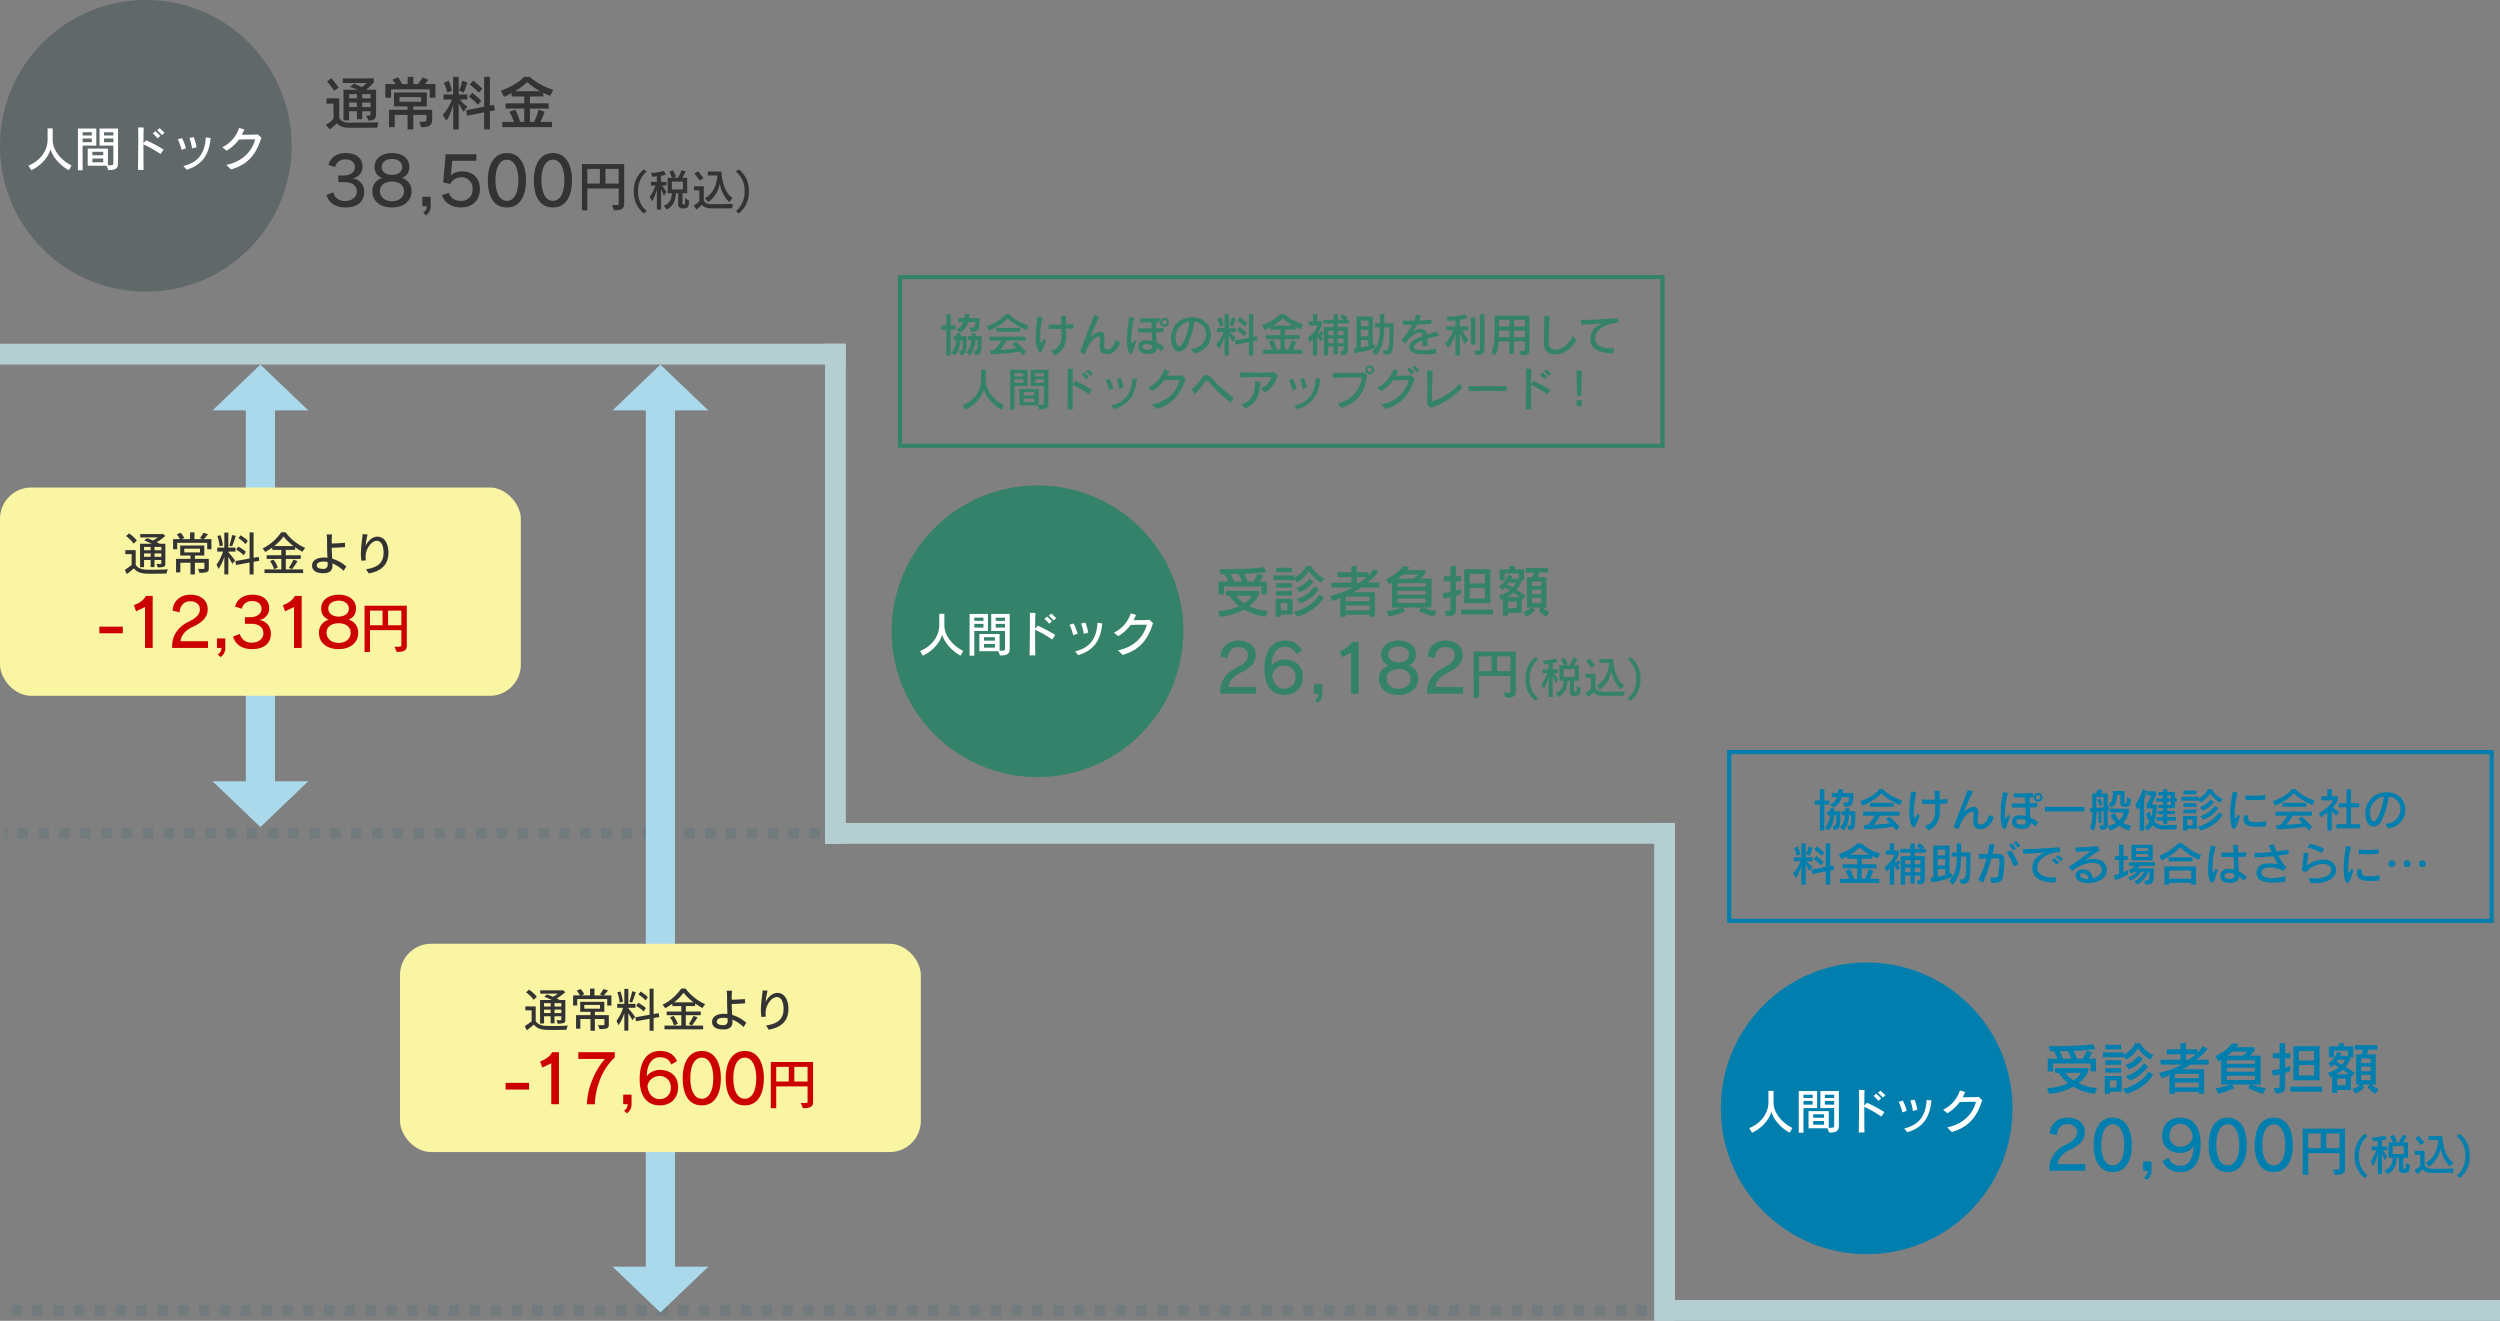 <svg xmlns="http://www.w3.org/2000/svg" width="1200" height="634" viewBox="0 0 1200 634">
  <rect x="0" y="0" width="1200" height="634" fill="#808080" stroke="none"/>
  <g id="img_kenpo_upgrade" transform="translate(17188 10194)">
    <path id="bg_fow_arrow01" d="M23,0,46,22H0Z" transform="translate(-17040 -9797.001) rotate(180)" fill="#a9d9eb"/>
    <rect id="長方形_2697" data-name="長方形 2697" width="14" height="189" transform="translate(-17070 -10002.001)" fill="#a9d9eb"/>
    <circle id="楕円形_243" data-name="楕円形 243" cx="70" cy="70" r="70" transform="translate(-17188 -10194)" fill="#60686a"/>
    <path id="パス_3786" data-name="パス 3786" d="M-35.65-.575c-4.416-2.116-9.062-6.877-9.062-12.305v-5.5H-47.15v5.382c0,4.094-2.231,9.568-9.2,12.489l1.334,2.231c4.922-2.254,8.28-6.486,9.269-10.1,1.288,4.347,4.968,7.958,8.809,10.1Zm17.664,2.208c3.979,0,4.646-1.127,4.646-3.542v-16.4h-8.878v8.188h6.624v8.464c0,.782-.069,1.012-2.6,1.012V-8.671H-27.9V-.437h9.085Zm-12.351.092V-10.12h6.555v-8.188h-8.809V1.725Zm4.393-16.7h-4.393v-1.564h4.393Zm10.35,0h-4.462v-1.541h4.462Zm0,3.22h-4.462v-1.794h4.462Zm-10.35,0h-4.393v-1.794h4.393Zm5.5,6.279h-5.221V-7.13h5.221Zm0,3.358h-5.221V-3.91h5.221ZM8.97-16.261A24.2,24.2,0,0,0,6.6-18.469l-1.219.989a17.259,17.259,0,0,1,2.346,2.323ZM6.946-14.743A22.164,22.164,0,0,0,4.577-17.02L3.335-15.962a24.734,24.734,0,0,1,2.3,2.369Zm-8,16.307c-.069-2.415-.092-5.8-.092-9.177v-3.1A50.237,50.237,0,0,1,7.061-6L8.51-8.211A64.735,64.735,0,0,0,.138-12.673l-1.288,1.4c.023-2.921.069-5.612.115-7.521l-2.645-.046c.023,1.472.046,3.381.046,5.474,0,5.037-.069,11.178-.161,14.95ZM24.357-9.315A32.768,32.768,0,0,0,23-14.168l-2.047.391A27.341,27.341,0,0,1,22.195-8.74Zm-5.106.483a25.318,25.318,0,0,0-1.886-4.876l-1.978.575A29.918,29.918,0,0,1,17.181-8.05Zm.345,10.3c8.05-2.461,10.764-7.82,11.5-15.226l-2.3-.3C28.405-7.5,26.082-2.254,18.009-.322Zm21.275-.115c8.878-2.576,12.305-8.073,14.582-15.249l-1.679-1.587c-1.932.115-4.347.161-6.486.161h-1.2a22.959,22.959,0,0,0,1.2-2.53l-2.53-.736a15.388,15.388,0,0,1-8.073,9.246l2.07,1.679a19.113,19.113,0,0,0,5.911-5.359c1.84-.046,4-.115,5.934-.115.667,0,1.288,0,1.863.023C50.991-7.452,46.552-2.484,38.64-.851Z" transform="translate(-17118 -10114)" fill="#fff"/>
    <path id="パス_3785" data-name="パス 3785" d="M7.56-17.976S5.908-20.3,4.032-22.456L1.96-20.888a43.661,43.661,0,0,1,3.472,4.452ZM21.9-2.1c2.184-.112,3.612-.42,3.612-3.276V-16.94H21l-.168-.084a24.594,24.594,0,0,0,3.612-3.416v-1.932H9.52v2.212H20.944a10.408,10.408,0,0,1-2.352,1.988c-1.036-.56-2.52-1.232-3.556-1.68l-2.184,1.54c1.26.392,2.548.84,3.864,1.372H9.884v14.7h2.688V-6.58h3.752v3.808h2.548V-6.58h4v1.2c0,.672-.028.868-2.156.868ZM26.04,1.316,26.6-1.26l-13.8.14c-3.024,0-3.948-.84-4.956-2.212V-12.8h-6.1v2.52H5.1v7.14S4.312-1.708,1.4-.084L3.192,2.1A17.229,17.229,0,0,0,6.608-.84C7.98.476,9.436,1.316,12.8,1.316ZM22.876-12.8h-4v-2.016h4Zm-6.552,0H12.572v-2.016h3.752Zm6.552,4.2h-4V-10.78h4Zm-6.552,0H12.572V-10.78h3.752ZM54.012-13.1v-6.552H48.944a15.621,15.621,0,0,0,1.652-2.1l-2.8-1.092a19.54,19.54,0,0,1-2.128,3.192H43.4V-23.1H40.656v3.444H38a19.085,19.085,0,0,0-1.9-3.192l-2.8,1.064a19.5,19.5,0,0,1,1.652,2.128H29.96V-13.1H32.7v-4.032H51.268V-13.1ZM47.124,1.064c2.856,0,5.32-.42,5.32-3.472V-7.28H43.372V-8.932h6.5v-6.692H34.132v6.692h6.5V-7.28h-8.9V1.036h2.744V-4.872h6.16V2.1h2.744V-4.872H49.7v2.464c0,.7-.588.868-3.416.868Zm0-12.236H36.764v-2.212h10.36Zm29.4-6.216a39.71,39.71,0,0,0-4.4-3.92L70.476-19.46a34.4,34.4,0,0,1,4.34,3.92Zm-14.56.924a37.731,37.731,0,0,0-1.624-4.788l-2.268,1.008a26.467,26.467,0,0,1,1.652,4.676Zm5.572.952A29.868,29.868,0,0,0,69.3-20.44l-2.408-.812A21.787,21.787,0,0,1,65.38-16.6Zm8.512,3.948a40.764,40.764,0,0,0-4.368-3.892L70.056-13.58A24.177,24.177,0,0,1,74.4-9.688ZM80.136,2.1V-6.608l2.464-.5-.5-2.6-1.96.392V-23.1H77.392V-8.792L68.74-7.056l.476,2.6,8.176-1.624V2.1Zm-14.952,0V-10.584a22.857,22.857,0,0,0,2.324,4.256L69.356-8.82a14.558,14.558,0,0,1-3.612-3.416h3.584v-2.436H65.184V-23.1h-2.66v8.428H57.9v2.436h4.032a21.238,21.238,0,0,1-4.508,7.448L59.276-2.1c2.044-2.744,3.248-7.56,3.248-7.56V2.1Zm44.8-1.064v-2.52h-5.6A30.2,30.2,0,0,0,106.4-6.328l-2.856-1.064a31.144,31.144,0,0,1-2.212,5.908h-1.96V-7.868h8.988v-2.52H99.372v-3.3h6.412v-1.82A17.644,17.644,0,0,0,109.06-14l1.54-2.912A30.822,30.822,0,0,1,99.2-23.1H96.516S93.548-19.4,85.4-16.464L86.912-13.5a21.039,21.039,0,0,0,3.64-1.848v1.652h6.076v3.3H87.7v2.52h8.932v6.384H94.64a43.134,43.134,0,0,0-2.268-5.908L89.516-6.328A28.929,28.929,0,0,1,91.7-1.484H86.072v2.52ZM92.148-16.212a26.829,26.829,0,0,0,5.908-4.4,27.522,27.522,0,0,0,6.328,4.4Z" transform="translate(-17033 -10134)" fill="#333"/>
    <path id="パス_3784" data-name="パス 3784" d="M10.5-11.584c3.712,0,5.76,1.888,5.76,4.544,0,2.784-2.56,4.512-5.568,4.512a5.59,5.59,0,0,1-5.76-4.16L1.728-5.44C2.72-1.76,5.824.576,10.752.576c6.016,0,9.088-2.944,9.088-7.488a6.387,6.387,0,0,0-5.632-6.5,5.528,5.528,0,0,0,4.8-5.76c0-3.872-3.136-6.368-8.032-6.368-4.864,0-7.584,2.656-8.288,5.728l3.232.992c.384-2.048,2.144-3.68,4.928-3.68,2.656,0,4.512,1.376,4.512,3.808,0,2.3-2.336,3.936-5.28,3.936H7.392v3.168ZM37.888-13.6c2.688-.928,3.584-3.1,3.584-5.44,0-4-3.424-6.5-8.32-6.5-4.832,0-8.352,2.592-8.352,6.5a5.338,5.338,0,0,0,3.68,5.5,6.259,6.259,0,0,0-4.736,6.464c0,4.48,3.648,7.648,9.376,7.648,5.792,0,9.408-3.264,9.408-7.648A6.334,6.334,0,0,0,37.888-13.6Zm.192-5.248c0,2.368-2.112,3.808-4.928,3.808s-4.96-1.44-4.96-3.808c0-2.336,2.112-3.84,4.96-3.84C36.064-22.688,38.08-21.056,38.08-18.848Zm.832,11.52C38.912-4,36.1-2.4,33.152-2.4c-2.912,0-5.792-1.664-5.792-4.928,0-2.72,2.272-4.512,5.792-4.512S38.912-10.048,38.912-7.328ZM49.472,4.384a5.227,5.227,0,0,0,2.24-4.608v-4.32h-4V0h2.144A3.389,3.389,0,0,1,48.1,3.1ZM73.664-21.824V-24.96H58.912L57.728-11.424l3.424.736a5.919,5.919,0,0,1,5.216-3.2A5.229,5.229,0,0,1,71.84-8.256a5.349,5.349,0,0,1-5.5,5.7c-2.752,0-5.152-1.312-5.824-3.9l-3.36,1.088C58.176-1.728,61.76.576,66.3.576c4.992,0,9.056-2.944,9.056-8.864,0-6.08-4.288-8.416-8.448-8.416-2.528,0-4.512.736-5.44,1.952h-.064l.672-7.072ZM88.32.576c6.24,0,9.152-5.44,9.152-13.056,0-7.36-2.912-13.056-9.152-13.056-6.272,0-9.152,5.76-9.152,13.056C79.168-4.672,82.048.576,88.32.576Zm0-3.168c-3.648,0-5.5-4.128-5.5-9.888,0-5.664,1.824-9.856,5.5-9.856s5.5,4.32,5.5,9.856C93.824-6.72,91.936-2.592,88.32-2.592ZM110.4.576c6.24,0,9.152-5.44,9.152-13.056,0-7.36-2.912-13.056-9.152-13.056-6.272,0-9.152,5.76-9.152,13.056C101.248-4.672,104.128.576,110.4.576Zm0-3.168c-3.648,0-5.5-4.128-5.5-9.888,0-5.664,1.824-9.856,5.5-9.856s5.5,4.32,5.5,9.856C115.9-6.72,114.016-2.592,110.4-2.592Zm29.344,4.516c3.744,0,4.862-.754,4.862-3.146V-20.254h-20.28V1.95h2.6V-8.528H141.98v7.306c0,.65-.286.676-3.276.676Zm2.236-12.792h-6.37v-7.046h6.37Zm-9.022,0h-6.032v-7.046h6.032Zm22.483,13.2a11.756,11.756,0,0,1-4.158-9.471v-.084a11.958,11.958,0,0,1,4.158-9.471L154.034-17.7A12.614,12.614,0,0,0,149.246-7.14,12.575,12.575,0,0,0,154.034,3.4ZM173,1.05c2.436,0,2.6-1.029,2.772-3.759l-1.911-1.134c0,2.94-.126,3-.567,3-.483,0-.714-.084-.714-.735V-6.258h2.268V-13.65H172.43a26.611,26.611,0,0,0,1.722-3.066l-2.037-.567a14.956,14.956,0,0,1-1.764,3.633h-2.373c0-.021,1.512-.546,1.512-.546a20.952,20.952,0,0,0-1.47-3.066l-1.785.714a14.836,14.836,0,0,1,1.344,2.9h-2.1v7.392h2.016c-.1,1.785-.4,4.725-3.822,5.964l1.281,1.869c3.8-1.827,4.347-5.439,4.473-7.833h1.092V-.819a1.845,1.845,0,0,0,1.89,1.869Zm-10.689.525V-8.463a34.3,34.3,0,0,0,1.407,3.528l1.113-2.142a29.456,29.456,0,0,1-1.974-2.856h2.016v-1.785h-2.562v-2.919a10.776,10.776,0,0,0,2.352-.588l-1.029-1.785A22.136,22.136,0,0,1,157.457-16l.63,1.848a21.154,21.154,0,0,0,2.184-.252v2.688h-2.877v1.785h2.268a27.861,27.861,0,0,1-2.772,5.481l1.239,2.121A32.163,32.163,0,0,0,160.292-8V1.575Zm10.521-9.639h-5.334v-3.78h5.334Zm9.849-5.418s-1.239-1.743-2.646-3.36l-1.722,1.176a32.745,32.745,0,0,1,2.6,3.339Zm13.965,9.555c-5.166-3.36-5.355-12.747-5.355-12.747h-6.552v1.89h4.557v.252c0,2.625-1.407,8.442-5.943,10.668L184.967-2a13.624,13.624,0,0,0,5.5-8.8c.441,2.52,2.205,6.783,4.578,8.736ZM196.37.987l.42-2.058-10.164.105c-2.268,0-3.045-.63-3.8-1.659V-9.6h-4.683v1.953h2.541v5.082s-.42.945-2.751,2.226l1.3,1.911A14.482,14.482,0,0,0,181.8-.63,6.445,6.445,0,0,0,186.437.987ZM199.646,3.4A12.575,12.575,0,0,0,204.434-7.14,12.614,12.614,0,0,0,199.646-17.7l-1.407,1.008A11.958,11.958,0,0,1,202.4-7.224v.084a11.756,11.756,0,0,1-4.158,9.471Z" transform="translate(-17033 -10095)" fill="#333"/>
    <circle id="楕円形_244" data-name="楕円形 244" cx="70" cy="70" r="70" transform="translate(-16760 -9961)" fill="#35826b"/>
    <path id="パス_3783" data-name="パス 3783" d="M-35.65-.575c-4.416-2.116-9.062-6.877-9.062-12.305v-5.5H-47.15v5.382c0,4.094-2.231,9.568-9.2,12.489l1.334,2.231c4.922-2.254,8.28-6.486,9.269-10.1,1.288,4.347,4.968,7.958,8.809,10.1Zm17.664,2.208c3.979,0,4.646-1.127,4.646-3.542v-16.4h-8.878v8.188h6.624v8.464c0,.782-.069,1.012-2.6,1.012V-8.671H-27.9V-.437h9.085Zm-12.351.092V-10.12h6.555v-8.188h-8.809V1.725Zm4.393-16.7h-4.393v-1.564h4.393Zm10.35,0h-4.462v-1.541h4.462Zm0,3.22h-4.462v-1.794h4.462Zm-10.35,0h-4.393v-1.794h4.393Zm5.5,6.279h-5.221V-7.13h5.221Zm0,3.358h-5.221V-3.91h5.221ZM8.97-16.261A24.2,24.2,0,0,0,6.6-18.469l-1.219.989a17.259,17.259,0,0,1,2.346,2.323ZM6.946-14.743A22.164,22.164,0,0,0,4.577-17.02L3.335-15.962a24.734,24.734,0,0,1,2.3,2.369Zm-8,16.307c-.069-2.415-.092-5.8-.092-9.177v-3.1A50.237,50.237,0,0,1,7.061-6L8.51-8.211A64.735,64.735,0,0,0,.138-12.673l-1.288,1.4c.023-2.921.069-5.612.115-7.521l-2.645-.046c.023,1.472.046,3.381.046,5.474,0,5.037-.069,11.178-.161,14.95ZM24.357-9.315A32.768,32.768,0,0,0,23-14.168l-2.047.391A27.341,27.341,0,0,1,22.195-8.74Zm-5.106.483a25.318,25.318,0,0,0-1.886-4.876l-1.978.575A29.918,29.918,0,0,1,17.181-8.05Zm.345,10.3c8.05-2.461,10.764-7.82,11.5-15.226l-2.3-.3C28.405-7.5,26.082-2.254,18.009-.322Zm21.275-.115c8.878-2.576,12.305-8.073,14.582-15.249l-1.679-1.587c-1.932.115-4.347.161-6.486.161h-1.2a22.959,22.959,0,0,0,1.2-2.53l-2.53-.736a15.388,15.388,0,0,1-8.073,9.246l2.07,1.679a19.113,19.113,0,0,0,5.911-5.359c1.84-.046,4-.115,5.934-.115.667,0,1.288,0,1.863.023C50.991-7.452,46.552-2.484,38.64-.851Z" transform="translate(-16690 -9881)" fill="#fff"/>
    <path id="パス_3778" data-name="パス 3778" d="M25.083-8.775v-6.048H21.6a31.748,31.748,0,0,0,1.647-3.024l-2.538-.945a21.084,21.084,0,0,1-2.079,3.969H16.038a38.634,38.634,0,0,0-1.782-3.726c5.643-.216,10.611-.891,10.611-.891l-1.215-2.349s-4.671.972-20.088.972H2.322l.783,2.457H4.833a28.9,28.9,0,0,1,1.782,3.537h-4.7v6.129H4.509V-12.5H22.491v3.726Zm.432,8.046a24.85,24.85,0,0,1-8.856-2.376,13.537,13.537,0,0,0,4.725-5.643v-1.62H5.4v2.349H7.182a20.517,20.517,0,0,0,4.509,4.887C9.288-1.809,5.994-1.026,1.62-.675l1,2.7A29.324,29.324,0,0,0,14.229-1.4,25.925,25.925,0,0,0,24.543,2.025ZM9.342-14.823a30.741,30.741,0,0,0-1.728-3.591c1.377,0,2.673-.081,3.861-.081a34.555,34.555,0,0,1,1.782,3.672Zm8.478,6.8a8.789,8.789,0,0,1-3.591,3.537,14.428,14.428,0,0,1-3.861-3.537Zm19.3-11.313v-2.16H29.538v2.16ZM52.65-16.443a13.977,13.977,0,0,1-6.4-5.832H43.956a12.546,12.546,0,0,1-5.643,5.589v-1.161H28.35v2.295h9.963v-.513l1.323,1.647A15.313,15.313,0,0,0,45.2-19.845a18.707,18.707,0,0,0,5.94,5.508ZM40.851-9.72a13.8,13.8,0,0,0,6.615-5.049l-2.025-1.512a12.176,12.176,0,0,1-6.183,4.455Zm-3.726-2.187v-2.16h-7.56v2.16Zm0,3.78v-2.16H29.538v2.16Zm4.1,3.7a17.081,17.081,0,0,0,8.8-6.7l-2-1.458a15.474,15.474,0,0,1-8.559,6.1Zm9.1-4.212s-2.97,5.94-12.447,8.4l1.755,2.268C49.491-.864,52.515-7.29,52.515-7.29ZM37.422,1V-6.507H29.268V2.025h2.484V1ZM34.938-1.026H31.752V-4.482h3.186ZM76.977,2.025V-9.747h-10.4a44.48,44.48,0,0,0,3.942-2.241h8.613v-2.349H73.386a38.749,38.749,0,0,0,5.346-5.184l-2.376-1.3a21.991,21.991,0,0,1-2.646,3.132v-1.62H68.283v-2.97H65.664v2.97H58.995v2.322h6.669v2.646H56.052v2.349H66.339A45.727,45.727,0,0,1,55.35-7.965L56.7-5.454s1.593-.594,3.645-1.431v8.91h2.619V1.107H74.358v.918Zm-4-19.008a32.719,32.719,0,0,1-3.4,2.646h-1.3v-2.646ZM74.358-5.454H62.964V-7.587H74.358Zm0,4.4H62.964v-2.3H74.358Zm32.157.4a46.2,46.2,0,0,1-6.669-1.728h4.293V-16.281H98.982a24.1,24.1,0,0,0,2.214-2.376v-1.7H92.475a15.511,15.511,0,0,0,1.08-1.458L90.4-22.248c-2.619,3.969-8.046,6.183-8.046,6.183l1.512,2.538s.513-.27,1.269-.756V-2.376h4.347A27.424,27.424,0,0,1,82.512-.7L83.7,2.025A38.589,38.589,0,0,0,91.476-.729L90.261-2.376h9.072L98.037-.7a61.283,61.283,0,0,0,7.29,2.727Zm-8.8-17.577a11.344,11.344,0,0,1-2.268,1.944H88.1a22.408,22.408,0,0,0,2.349-1.944Zm3.645,5.832H87.912v-1.674h13.446Zm0,3.807H87.912v-1.863h13.446Zm0,4H87.912V-6.642h13.446Zm31.05.135V-20.817H119.826V-4.455Zm-20.9,6.372c4.1-.216,4.347-1.188,4.347-4.158V-8.019a18.676,18.676,0,0,0,2.484-.918v-2.376a18.663,18.663,0,0,1-2.484.81v-4.536h2.457v-2.43h-2.457v-4.806h-2.619v4.806H110v2.43h3.24v5.157c-1.134.27-2.376.513-3.861.729l.7,2.538c1.215-.243,2.214-.486,3.159-.729V-2.16c0,1.377-.054,1.458-2.916,1.458ZM133.65,1v-2.43H118.341V1Zm-3.888-14.958h-7.29v-4.563h7.29Zm0,7.209h-7.29V-11.8h7.29ZM147.474.189V-6.534c.162.135.3.27.432.405l1.377-1.863a48.914,48.914,0,0,0-4.347-2.916,17.033,17.033,0,0,0,2.268-3.645v-.972h1.377v-5.211h-4.4v-1.539h-2.592v1.539h-4.752V-15.5h2.457v-3.186h6.7v2.457h-3.7a6.394,6.394,0,0,0,.675-1.269l-2.133-.567a10.421,10.421,0,0,1-4.212,5.481L138-10.665s.621-.594,1.35-1.35c.567.3,1.4.783,2.349,1.35a15.389,15.389,0,0,1-5.346,2.511l1.134,2.16a6.139,6.139,0,0,0,.918-.432V1.539h2.457V.189ZM160.65-.27a8.568,8.568,0,0,1-3.24-2.106h1.917V-16.9h-4.239c.243-.675.486-1.566.675-2.268h4.32v-2.214H149.31V-19.2h3.969c-.189.621-.486,1.566-.783,2.3h-2.538V-2.376h1.809a7.757,7.757,0,0,1-3.618,2.187l1.431,2.16a11.086,11.086,0,0,0,4.239-3.132l-1.134-1.215h3.942l-1.161,1.188A12.417,12.417,0,0,0,159.3,2.025ZM156.9-12.744h-4.536V-14.9H156.9ZM144.585-14.31a6.393,6.393,0,0,1-1.431,2.322c-1.053-.594-1.971-1.08-2.592-1.4a7.837,7.837,0,0,0,.675-.918ZM156.9-8.829h-4.536v-2.16H156.9Zm-16.713,1.4A11.539,11.539,0,0,0,143.559-9.5c.972.648,1.944,1.35,2.862,2.079ZM156.9-4.536h-4.536V-7.074H156.9Zm-11.88,2.43h-4.158V-5.265h4.158Z" transform="translate(-16605 -9900)" fill="#35826b"/>
    <path id="パス_3779" data-name="パス 3779" d="M19.9,0V-3.232H6.72c.128-2.752,2.528-5.376,5.824-6.88,5.152-2.368,7.2-4.928,7.2-8.448,0-4.032-3.04-6.976-8.384-6.976-4.576,0-8.224,2.944-8.448,7.648l3.36.8c.128-3.264,2.272-5.312,4.9-5.312,3.1,0,4.832,1.6,4.832,4,0,2.144-1.536,4-5.6,5.92C6.08-10.4,2.912-6.464,2.72-1.7L2.688,0ZM41.888-20.64c-1.408-3.264-4.256-4.9-8.288-4.9-5.376,0-9.664,3.936-9.664,13.536,0,8.9,4.1,12.576,9.632,12.576,5.024,0,8.8-3.008,8.8-8.832,0-5.7-4.288-8.192-8.672-8.192-3.008,0-5.6,1.664-6.336,3.136,0-6.432,2.976-9.216,6.24-9.216,2.656,0,4.544,1.056,5.5,3.488ZM27.68-8.672A5.714,5.714,0,0,1,33.44-13.5a5.2,5.2,0,0,1,5.44,5.44A5.229,5.229,0,0,1,33.5-2.432C30.56-2.432,28.128-4.576,27.68-8.672ZM49.472,4.384a5.227,5.227,0,0,0,2.24-4.608v-4.32h-4V0h2.144A3.389,3.389,0,0,1,48.1,3.1ZM69.184,0V-24.96H65.92c-.992,1.984-3.168,3.52-5.76,4.448l1.056,2.944L65.5-19.616V0Zm23.9-13.6c2.688-.928,3.584-3.1,3.584-5.44,0-4-3.424-6.5-8.32-6.5-4.832,0-8.352,2.592-8.352,6.5a5.338,5.338,0,0,0,3.68,5.5,6.259,6.259,0,0,0-4.736,6.464c0,4.48,3.648,7.648,9.376,7.648,5.792,0,9.408-3.264,9.408-7.648A6.334,6.334,0,0,0,93.088-13.6Zm.192-5.248c0,2.368-2.112,3.808-4.928,3.808s-4.96-1.44-4.96-3.808c0-2.336,2.112-3.84,4.96-3.84C91.264-22.688,93.28-21.056,93.28-18.848Zm.832,11.52C94.112-4,91.3-2.4,88.352-2.4c-2.912,0-5.792-1.664-5.792-4.928,0-2.72,2.272-4.512,5.792-4.512S94.112-10.048,94.112-7.328ZM119.264,0V-3.232H106.08c.128-2.752,2.528-5.376,5.824-6.88,5.152-2.368,7.2-4.928,7.2-8.448,0-4.032-3.04-6.976-8.384-6.976-4.576,0-8.224,2.944-8.448,7.648l3.36.8c.128-3.264,2.272-5.312,4.9-5.312,3.1,0,4.832,1.6,4.832,4,0,2.144-1.536,4-5.6,5.92-4.32,2.08-7.488,6.016-7.68,10.784L102.048,0Zm20.48,1.924c3.744,0,4.862-.754,4.862-3.146V-20.254h-20.28V1.95h2.6V-8.528H141.98v7.306c0,.65-.286.676-3.276.676Zm2.236-12.792h-6.37v-7.046h6.37Zm-9.022,0h-6.032v-7.046h6.032Zm22.483,13.2a11.756,11.756,0,0,1-4.158-9.471v-.084a11.958,11.958,0,0,1,4.158-9.471L154.034-17.7A12.614,12.614,0,0,0,149.246-7.14,12.575,12.575,0,0,0,154.034,3.4ZM173,1.05c2.436,0,2.6-1.029,2.772-3.759l-1.911-1.134c0,2.94-.126,3-.567,3-.483,0-.714-.084-.714-.735V-6.258h2.268V-13.65H172.43a26.611,26.611,0,0,0,1.722-3.066l-2.037-.567a14.956,14.956,0,0,1-1.764,3.633h-2.373c0-.021,1.512-.546,1.512-.546a20.952,20.952,0,0,0-1.47-3.066l-1.785.714a14.836,14.836,0,0,1,1.344,2.9h-2.1v7.392h2.016c-.1,1.785-.4,4.725-3.822,5.964l1.281,1.869c3.8-1.827,4.347-5.439,4.473-7.833h1.092V-.819a1.845,1.845,0,0,0,1.89,1.869Zm-10.689.525V-8.463a34.3,34.3,0,0,0,1.407,3.528l1.113-2.142a29.456,29.456,0,0,1-1.974-2.856h2.016v-1.785h-2.562v-2.919a10.776,10.776,0,0,0,2.352-.588l-1.029-1.785A22.136,22.136,0,0,1,157.457-16l.63,1.848a21.154,21.154,0,0,0,2.184-.252v2.688h-2.877v1.785h2.268a27.861,27.861,0,0,1-2.772,5.481l1.239,2.121A32.163,32.163,0,0,0,160.292-8V1.575Zm10.521-9.639h-5.334v-3.78h5.334Zm9.849-5.418s-1.239-1.743-2.646-3.36l-1.722,1.176a32.745,32.745,0,0,1,2.6,3.339Zm13.965,9.555c-5.166-3.36-5.355-12.747-5.355-12.747h-6.552v1.89h4.557v.252c0,2.625-1.407,8.442-5.943,10.668L184.967-2a13.624,13.624,0,0,0,5.5-8.8c.441,2.52,2.205,6.783,4.578,8.736ZM196.37.987l.42-2.058-10.164.105c-2.268,0-3.045-.63-3.8-1.659V-9.6h-4.683v1.953h2.541v5.082s-.42.945-2.751,2.226l1.3,1.911A14.482,14.482,0,0,0,181.8-.63,6.445,6.445,0,0,0,186.437.987ZM199.646,3.4A12.575,12.575,0,0,0,204.434-7.14,12.614,12.614,0,0,0,199.646-17.7l-1.407,1.008A11.958,11.958,0,0,1,202.4-7.224v.084a11.756,11.756,0,0,1-4.158,9.471Z" transform="translate(-16605 -9861)" fill="#35826b"/>
    <line id="線_648" data-name="線 648" x1="401" transform="translate(-17185.5 -9794)" fill="none" stroke="#627578" stroke-width="5" stroke-dasharray="5" opacity="0.5"/>
    <rect id="長方形_2788" data-name="長方形 2788" width="250" height="100" rx="15" transform="translate(-17188 -9960)" fill="#f9f5a3"/>
    <path id="パス_3788" data-name="パス 3788" d="M-52.69-11.484v1.606h-3.168v-1.606Zm5.126,1.606h-3.278v-1.606h3.278Zm-3.278,3.146v-1.65h3.278v1.65Zm-5.016,0v-1.65h3.168v1.65Zm0,1.54h3.168V-1.8h1.848V-5.192h3.278v1.54c0,.264-.088.352-.33.352-.264,0-1.1.022-2.024-.022a5.608,5.608,0,0,1,.55,1.65,8.367,8.367,0,0,0,2.948-.286c.638-.286.792-.748.792-1.672V-13h-2.706c-.418-.242-.924-.506-1.5-.77a21.751,21.751,0,0,0,4.2-2.992l-1.232-.99-.418.11H-57.684v1.606h8.514a17.731,17.731,0,0,1-2.42,1.474c-.968-.418-1.98-.814-2.838-1.122l-1.32,1.1c1.122.44,2.442,1.012,3.63,1.584h-5.654V-1.738h1.914Zm-3.454-9.35a17.451,17.451,0,0,0-3.762-3.432L-64.5-16.7a16.926,16.926,0,0,1,3.674,3.63Zm-.55,4.62h-4.972V-8.03h3.014v5.258A34.315,34.315,0,0,1-65.1-.484l.968,2.024C-62.9.616-61.8-.286-60.742-1.188c1.342,1.694,3.234,2.42,5.962,2.53,2.552.088,7.172.044,9.7-.066a10.176,10.176,0,0,1,.66-2c-2.794.2-7.854.264-10.34.154-2.42-.11-4.158-.77-5.1-2.31Zm23.32-.726h7.524v1.8h-7.524Zm11.77,4.906H-31.46V-7.348h4.532v-4.8H-38.5v4.8h4.928v1.606H-40.5V.748h2.068V-3.894h4.862V1.738h2.112V-3.894h4.576v2.64c0,.264-.088.33-.44.352-.308,0-1.474,0-2.64-.044a8.7,8.7,0,0,1,.682,1.87A11.362,11.362,0,0,0-25.74.616c.748-.308.968-.858.968-1.848Zm-2.4-9.482a29.752,29.752,0,0,0,2.024-2.354l-2.178-.7A16.722,16.722,0,0,1-29.04-15.73l1.32.506h-3.938v-3.234H-33.77v3.234h-4.092l1.3-.572A11.81,11.81,0,0,0-38.3-18.26l-1.848.726a15.209,15.209,0,0,1,1.5,2.31H-41.91v4.884h1.958v-3.124h14.41v3.124h2.024v-4.884Zm21.12.836A17.746,17.746,0,0,0-9.526-17.05l-1.034,1.386a15.922,15.922,0,0,1,3.432,2.838ZM-7-9.152a18.4,18.4,0,0,0-3.674-2.486l-.968,1.474A16.861,16.861,0,0,1-8.008-7.5Zm-6.578-8.03a38.928,38.928,0,0,1-1.342,5.016l1.32.418c.55-1.276,1.232-3.322,1.782-5.038Zm-4.4,4.994a22.438,22.438,0,0,0-1.21-4.906l-1.474.374a21.448,21.448,0,0,1,1.1,4.972ZM-15.4-9.24h3.432v-1.914H-15.4v-7.194h-1.914v7.194h-3.41V-9.24h2.794A21.74,21.74,0,0,1-21.1-2.926a10.942,10.942,0,0,1,.99,2.046,22.851,22.851,0,0,0,2.794-5.83V1.716H-15.4v-8.4c.726,1.166,1.562,2.552,1.936,3.344l1.3-1.606C-12.628-5.61-14.74-8.294-15.4-9ZM-.55-4.818l-.286-1.87-2.442.418V-18.436H-5.192V-5.918l-6.842,1.232.33,1.892,6.512-1.188v5.72h1.914V-4.334ZM6.578-11.88a23.565,23.565,0,0,0,4.554-4.62,24.61,24.61,0,0,0,4.774,4.62ZM12.188-5.7H19.36v-1.76H12.188v-2.618h4.466V-11.33a27.777,27.777,0,0,0,3.52,2.178,11.646,11.646,0,0,1,1.32-1.826A24.221,24.221,0,0,1,12.078-18.5H9.988a23.615,23.615,0,0,1-8.976,7.788,7.928,7.928,0,0,1,1.276,1.65A30.931,30.931,0,0,0,5.72-11.22v1.144h4.312v2.618H3.014V-5.7h7.018V-.7H1.958V1.078H20.5V-.7H12.188Zm-7.568.99A14.33,14.33,0,0,1,6.556-.792l1.782-.792A14.321,14.321,0,0,0,6.292-5.368ZM15.158-.792A39.041,39.041,0,0,0,17.82-4.664L15.862-5.39A24.341,24.341,0,0,1,13.64-1.474ZM27.038-2.64c0-1.122,1.166-1.8,3.212-1.8a10.128,10.128,0,0,1,2,.2c.022.44.022.814.022,1.1a1.914,1.914,0,0,1-2.2,2.2C28.2-.946,27.038-1.5,27.038-2.64Zm7.37-14.806h-2.64a12.445,12.445,0,0,1,.22,2.376c0,.946.022,2.53.022,3.828,0,1.254.088,3.212.154,4.95-.528-.044-1.078-.088-1.628-.088-3.894,0-5.742,1.694-5.742,3.828,0,2.706,2.4,3.7,5.478,3.7,3.256,0,4.312-1.672,4.312-3.542,0-.33,0-.726-.022-1.166A16.125,16.125,0,0,1,39.908,0l1.32-2.068A17.129,17.129,0,0,0,34.452-5.83c-.088-1.8-.22-3.828-.22-5.236,1.782-.044,4.51-.154,6.424-.352l-.088-2.068c-1.892.22-4.576.33-6.336.352,0-.7-.022-1.386,0-1.936A23.449,23.449,0,0,1,34.408-17.446Zm17.028-.044-2.4-.11a19.107,19.107,0,0,1-.176,2.09,58.05,58.05,0,0,0-.638,7.084,27.653,27.653,0,0,0,.242,3.564l2.156-.154a10.188,10.188,0,0,1-.088-2.53c.2-2.9,2.64-6.864,5.324-6.864,2.09,0,3.256,2.244,3.256,5.676,0,5.456-3.608,7.238-8.426,7.986l1.32,2C57.618.22,61.446-2.6,61.446-8.734c0-4.73-2.222-7.678-5.214-7.678-2.662,0-4.774,2.354-5.742,4.356A42.579,42.579,0,0,1,51.436-17.49Z" transform="translate(-17063 -9920)" fill="#333"/>
    <path id="パス_3787" data-name="パス 3787" d="M-63.048-7.04v-3.168H-74.312V-7.04ZM-48.712,0V-24.96h-3.264c-.992,1.984-3.168,3.52-5.76,4.448l1.056,2.944,4.288-2.048V0Zm26.56,0V-3.232H-35.336c.128-2.752,2.528-5.376,5.824-6.88,5.152-2.368,7.2-4.928,7.2-8.448,0-4.032-3.04-6.976-8.384-6.976-4.576,0-8.224,2.944-8.448,7.648l3.36.8c.128-3.264,2.272-5.312,4.9-5.312,3.1,0,4.832,1.6,4.832,4,0,2.144-1.536,4-5.6,5.92-4.32,2.08-7.488,6.016-7.68,10.784L-39.368,0ZM-16.1,4.384a5.227,5.227,0,0,0,2.24-4.608v-4.32h-4V0h2.144a3.389,3.389,0,0,1-1.76,3.1ZM-1.32-11.584c3.712,0,5.76,1.888,5.76,4.544,0,2.784-2.56,4.512-5.568,4.512a5.59,5.59,0,0,1-5.76-4.16l-3.2,1.248C-9.1-1.76-5.992.576-1.064.576c6.016,0,9.088-2.944,9.088-7.488a6.387,6.387,0,0,0-5.632-6.5,5.528,5.528,0,0,0,4.8-5.76c0-3.872-3.136-6.368-8.032-6.368-4.864,0-7.584,2.656-8.288,5.728l3.232.992c.384-2.048,2.144-3.68,4.928-3.68,2.656,0,4.512,1.376,4.512,3.808,0,2.3-2.336,3.936-5.28,3.936H-4.424v3.168ZM22.808,0V-24.96H19.544c-.992,1.984-3.168,3.52-5.76,4.448l1.056,2.944,4.288-2.048V0ZM45.272-13.6c2.688-.928,3.584-3.1,3.584-5.44,0-4-3.424-6.5-8.32-6.5-4.832,0-8.352,2.592-8.352,6.5a5.338,5.338,0,0,0,3.68,5.5,6.259,6.259,0,0,0-4.736,6.464c0,4.48,3.648,7.648,9.376,7.648,5.792,0,9.408-3.264,9.408-7.648A6.334,6.334,0,0,0,45.272-13.6Zm.192-5.248c0,2.368-2.112,3.808-4.928,3.808s-4.96-1.44-4.96-3.808c0-2.336,2.112-3.84,4.96-3.84C43.448-22.688,45.464-21.056,45.464-18.848ZM46.3-7.328C46.3-4,43.48-2.4,40.536-2.4c-2.912,0-5.792-1.664-5.792-4.928,0-2.72,2.272-4.512,5.792-4.512S46.3-10.048,46.3-7.328ZM68.408,1.924c3.744,0,4.862-.754,4.862-3.146V-20.254H52.99V1.95h2.6V-8.528H70.644v7.306c0,.65-.286.676-3.276.676Zm2.236-12.792h-6.37v-7.046h6.37Zm-9.022,0H55.59v-7.046h6.032Z" transform="translate(-17066 -9883)" fill="#c00"/>
    <g id="長方形_2789" data-name="長方形 2789" transform="translate(-16757 -10062)" fill="none" stroke="#35826b" stroke-width="2">
      <rect width="368" height="83" stroke="none"/>
      <rect x="1" y="1" width="366" height="81" fill="none"/>
    </g>
    <path id="パス_3777" data-name="パス 3777" d="M-148.918-9.68c3.652-.132,4.18-1.056,4.18-6.644h-5.148a13.526,13.526,0,0,0,.176-1.826h-2.222a13.289,13.289,0,0,1-.22,1.826H-155.1v1.914h2.464A5.152,5.152,0,0,1-156-10.89l1.716,1.518A7.23,7.23,0,0,0-150.3-14.41h3.432c0,2.574-.33,2.662-2.706,2.706Zm-9.724,11.33V-10.8h2.354v-1.98h-2.354V-18.15H-160.8v5.368h-2.464v1.98h2.464V1.65Zm11.682-.308c3.014,0,3.146-1.078,3.146-6.93V-7.612h-2.838c0-.55.022-.88.022-1.408h-2c0,.528-.022.858-.022,1.408h-1.628V-5.7h1.474A8.773,8.773,0,0,1-151.074.2l1.672,1.43a11.741,11.741,0,0,0,2.6-7.326h1.012v1.562c0,3.41-.11,3.5-1.826,3.5Zm-7.106,0c3.036,0,3.146-1.474,3.146-8.954h-2.948c0-.55.022-.88.022-1.408h-2c0,.528-.022.858-.022,1.408h-1.43V-5.7h1.276A8.277,8.277,0,0,1-158.378.2l1.76,1.452a12.181,12.181,0,0,0,2.6-7.348h1.122c0,4.95-.088,5.06-1.826,5.06Zm32.758-14.036c-5.148-1.892-8.1-4.092-9.218-5.544h-1.738c-.946,1.606-4.334,4.224-9.108,5.764l.99,2.156c3.586-1.276,7.612-4.026,9.086-5.94,1.452,1.716,5.412,4.29,9.02,5.676Zm-4.07,2.97v-1.892h-11.374v1.892Zm2.816,9.548a51.47,51.47,0,0,0-4.884-4.84l-1.76,1.188a17.328,17.328,0,0,1,2.068,1.958,70.318,70.318,0,0,1-7.876.77,18.408,18.408,0,0,0,3.124-4.378h9.262V-7.392h-17.446v1.914h5.61A18.709,18.709,0,0,1-137.9-.99c-.616,0-1.188.044-1.87.044l.4,2.024a109.5,109.5,0,0,0,13.75-1.3c.506.55.99,1.166,1.518,1.848Zm8.58-6.292c-.55,1.43-.9,1.958-1.166,1.958-.572,0-.572-2.156-.572-2.728a45.978,45.978,0,0,1,1.188-9.592l-2.4-.264a64.651,64.651,0,0,0-.924,9.856c0,5.962,1.606,7.3,2.068,7.3,1.078,0,2.75-5.06,2.86-5.434Zm5.28,8.074a9.262,9.262,0,0,0,5.412-7.788c.044-.88.066-1.8.066-2.816,0-.682,0-1.43-.022-2.178,1.342-.022,2.6-.088,3.608-.154v-2.2c-.99.11-2.244.2-3.63.264-.022-.77-.044-1.562-.044-2.376,0-.55.022-1.122.022-1.716l-2.442-.022c.066,1.474.132,2.86.2,4.18-.7.022-1.408.022-2.112.022-1.54,0-2.97-.044-4.114-.132l.132,2.2c.682,0,1.5.022,2.332.022,1.21,0,2.53-.022,3.828-.044,0,.55.022,1.078.022,1.606,0,1.056-.022,2.068-.088,3.014A6.13,6.13,0,0,1-110.4-.638ZM-79.6-5.786c-.858,3.212-2.552,4.576-3.872,4.576-1.408,0-1.584-1.166-1.584-1.936,0-.968.242-2.178.286-3.5v-.264c0-1.936-.9-2.838-2.2-2.838-1.32,0-3.058.924-4.664,2.618a97.045,97.045,0,0,1,4.29-9.878l-2.486-.77C-91.52-13.266-94.886-4.642-96.58,0L-94.2,1.056c1.474-4.664,2.816-6.424,4.972-7.81a3.257,3.257,0,0,1,1.562-.66c.462,0,.726.352.726,1.254a5.34,5.34,0,0,1-.044.792,22.616,22.616,0,0,0-.2,2.662c0,1.958.528,2.728,1.694,3.3a4.158,4.158,0,0,0,1.87.418c2.354,0,5.1-1.782,6.314-5.83Zm25.674-8.492a2.122,2.122,0,0,0-2.134-2.134,2.122,2.122,0,0,0-2.134,2.134,2.122,2.122,0,0,0,2.134,2.134A2.122,2.122,0,0,0-53.922-14.278ZM-70.4-5.918c-.44,1.056-.858,1.672-1.144,1.672-.242,0-.4-.418-.418-1.342V-6.16a38.716,38.716,0,0,1,1.43-10.23l-2.376-.4A61.265,61.265,0,0,0-74.074-5.962c0,3.608.572,6.776,1.826,6.776.462,0,.9-.484,1.166-1.342a24.939,24.939,0,0,1,1.65-4.532Zm14.3,3.542a18.572,18.572,0,0,0-3.7-2.178c-.088-1.54-.154-3.256-.2-4.906,1.254-.044,2.464-.088,3.5-.132l-.044-2.046c-1.034.088-2.266.176-3.476.22,0-.528-.022-1.034-.022-1.518s.022-.946.022-1.364c.484-.022,1.056-.044,1.606-.066l-.022-1.98c-1.43.11-3.432.176-5.368.176-1.408,0-2.772-.022-3.894-.11v1.98c1.166.044,2.6.066,3.982.066h1.342c.022.44.022.9.044,1.386s.066.99.088,1.5c-.594,0-1.188.022-1.782.022-1.8,0-3.5-.066-4.708-.176l.154,2.09c.88.022,1.892.044,2.992.044s2.266-.022,3.432-.044c.066,1.386.11,2.794.154,4.114a9.763,9.763,0,0,0-2.662-.4c-3.806,0-3.96,2.64-3.96,3.212,0,1.452,1.012,3.366,4.994,3.366,2.354,0,3.96-1.012,3.96-2.97A15.892,15.892,0,0,1-57.332-.374Zm1.144-11.9a1.063,1.063,0,0,1-1.1,1.1,1.063,1.063,0,0,1-1.1-1.1,1.063,1.063,0,0,1,1.1-1.1A1.063,1.063,0,0,1-54.956-14.278Zm-7,11.066c0,1.364-.462,2.068-1.8,2.068-.748,0-2.794-.22-2.794-1.5,0-.154.044-1.21,1.8-1.21A8.246,8.246,0,0,1-61.952-3.212ZM-42,.638c5.522-.792,8.228-4.928,8.228-8.976,0-4.246-2.97-8.36-8.822-8.36h-.418c-6.842.22-9.944,5.456-9.944,10.208,0,2.706,1.078,6.248,3.872,6.248a4.434,4.434,0,0,0,3.52-2.2c1.628-2.42,3.3-8.316,3.894-12.166A5.876,5.876,0,0,1-36.124-8.6a7,7,0,0,1-7.238,7ZM-44.066-14.63c-.44,3.674-2.772,11.858-4.84,11.858-1.606,0-1.826-3.586-1.826-3.96A7.838,7.838,0,0,1-44.066-14.63Zm27.852.968a31.2,31.2,0,0,0-3.454-3.08l-1.3,1.452a27.025,27.025,0,0,1,3.41,3.08Zm-11.44.726A29.645,29.645,0,0,0-28.93-16.7l-1.782.792a20.8,20.8,0,0,1,1.3,3.674Zm4.378.748A23.467,23.467,0,0,0-21.89-16.06l-1.892-.638a17.119,17.119,0,0,1-1.188,3.652Zm6.688,3.1a32.029,32.029,0,0,0-3.432-3.058L-21.3-10.67a19,19,0,0,1,3.41,3.058ZM-13.376,1.65V-5.192l1.936-.4-.4-2.046-1.54.308V-18.15h-2.156V-6.908l-6.8,1.364.374,2.046,6.424-1.276V1.65Zm-11.748,0V-8.316A17.959,17.959,0,0,0-23.3-4.972l1.452-1.958a11.438,11.438,0,0,1-2.838-2.684h2.816v-1.914h-3.256V-18.15h-2.09v6.622h-3.63v1.914h3.168a16.687,16.687,0,0,1-3.542,5.852l1.452,2.112a20.4,20.4,0,0,0,2.552-5.94V1.65Zm35.2-.836v-1.98h-4.4A23.726,23.726,0,0,0,7.26-4.972L5.016-5.808A24.471,24.471,0,0,1,3.278-1.166H1.738V-6.182H8.8v-1.98H1.738v-2.6H6.776v-1.43A13.863,13.863,0,0,0,9.35-11l1.21-2.288A24.217,24.217,0,0,1,1.606-18.15H-.506s-2.332,2.9-8.734,5.214L-8.052-10.6a16.53,16.53,0,0,0,2.86-1.452v1.3H-.418v2.6H-7.436v1.98H-.418v5.016H-1.98A33.891,33.891,0,0,0-3.762-5.808l-2.244.836A22.73,22.73,0,0,1-4.29-1.166H-8.712V.814ZM-3.938-12.738A21.08,21.08,0,0,0,.7-16.192a21.625,21.625,0,0,0,4.972,3.454ZM28.974,1.584c1.144-.088,3.036-.11,3.036-2.706v-10.89H27.17v-1.694h5.39v-1.826H30.91l.946-.946a9.439,9.439,0,0,0-2.42-1.672l-1.364,1.32a15.219,15.219,0,0,1,1.826,1.3H27.17V-18.15H25.124v2.618h-4.95v1.826h4.95v1.694H20.46V1.65h2.09V-2.728h2.574V1.078H27.17V-2.728h2.75v1.606c0,.462-.264.748-1.254.748A5.368,5.368,0,0,1,28.094-.4ZM17.292,1.65V-7.436a19.872,19.872,0,0,1,1.5,2.31l1.276-1.386c-.33-.418-.748-.924-1.012-1.188a11.323,11.323,0,0,0,1.342-1.232l-1.188-1.21A8.251,8.251,0,0,1,18.084-8.8a4.308,4.308,0,0,0-.4-.462,22.294,22.294,0,0,0,1.848-3.718v-1.782H17.292V-18.15H15.2v3.388H13.288v1.98h4.2a13.873,13.873,0,0,1-4.73,5.94l.9,2.222A16.317,16.317,0,0,0,15.2-6.292V1.65ZM29.92-8.118H27.17v-2.068h2.75Zm-4.8,0H22.55v-2.068h2.574Zm4.8,3.806H27.17V-6.534h2.75Zm-4.8,0H22.55V-6.534h2.574Zm19.888.484a5.089,5.089,0,0,1-1.078.33v-13.6h-7.81V-1.782a12.82,12.82,0,0,1-1.342.2L35.2.528a45.82,45.82,0,0,0,9.746-2.464ZM49.522,1.3c4.334-.264,4.4-.484,4.4-15.136H49.456V-18.15H47.388v4.312H44.924v1.98h2.464c0,4.994-.594,8.536-3.63,11.616l1.5,1.892c3.52-3.476,4.092-8.052,4.2-13.53H51.9c0,10.67-.044,11.066-2.706,11.066H48.51Zm-7.7-13.706H38.236V-15.18h3.586Zm0,4.84H38.236v-3.08h3.586Zm0,4.62c-1.012.264-2.442.616-3.586.814V-5.808h3.586ZM74.448-1.606a31.434,31.434,0,0,1-6.4.7c-1.166,0-4.4-.044-4.4-1.628,0-1.144,1.8-2.134,4.224-3.014-.022.88-.022,1.716-.022,2.662l2.332-.11c-.044-1.276-.044-2.376-.044-3.322,1.892-.594,3.894-1.122,5.676-1.628l-1.43-1.936c-1.342.572-2.86,1.056-4.356,1.54a2.658,2.658,0,0,0-1.518-2.376,4.032,4.032,0,0,0-1.716-.374,6.733,6.733,0,0,0-3.784,1.452A32,32,0,0,0,65.252-13.2c2.42-.088,4.708-.2,6.8-.286l.11-2.09c-1.518.176-3.74.308-5.918.374.374-.814.682-1.606.924-2.288l-2.4-.374a20.555,20.555,0,0,1-.968,2.75c-.7,0-1.386.022-2.046.022-1.32,0-2.508-.022-3.454-.088l.066,2.134c1.5,0,3.168-.044,4.466-.088A39.681,39.681,0,0,1,57.64-5.786l1.826,1.738c2.618-3.828,5.412-5.3,6.952-5.3,1.122,0,1.408.792,1.474,1.716-3.52,1.232-6.468,2.662-6.468,5.192C61.424-.4,62.986,1.1,68.618,1.1c1.936,0,3.96-.176,5.742-.352ZM93.17-3.476V-16.632h-2.2V-3.476Zm.2,4.884c2.508,0,4.2-.286,4.2-2.662v-16.9h-2.2v16.9c0,.55-.374.572-2.882.572Zm-7.612.242v-10.8A17.115,17.115,0,0,0,88.33-3.806l1.452-2.178A18.734,18.734,0,0,1,86.9-10.406h2.86V-12.3h-4V-15.51a23.332,23.332,0,0,0,3.564-.748l-.748-1.848a39.88,39.88,0,0,1-9.218,1.188l.7,1.98c1.364-.088,2.508-.2,3.564-.308V-12.3H79.288v1.892H82.5a17.2,17.2,0,0,1-3.74,6.182L80.1-1.958a16.9,16.9,0,0,0,3.52-7.062V1.65Zm29.326-.11c3.63,0,4.092-.88,4.092-2.662V-17.49l-16.83-.022V-9.46c0,2.53-.044,7.3-1.54,9.526l1.738,1.606a15.014,15.014,0,0,0,1.87-6.8h5.1V.858h2.2V-5.126h5.258V-1.21c0,.352-.066.594-1.716.594-.286,0-.638,0-1.056-.022Zm-5.566-13.816h-4.972v-3.256h4.972Zm7.458,0h-5.258V-15.51h5.258Zm0,5.17h-5.258V-10.3h5.258Zm-7.458,0h-4.994c0-1.034.022-3.19.022-3.19h4.972Zm30.272-.616a10.58,10.58,0,0,1-6.71,6.358,6.542,6.542,0,0,1-1.518.2c-2.046,0-3.212-1.254-3.212-3.564v-.242c.11-2.926.22-7.81.484-12.364l-2.574-.088v1.474c0,4.092-.132,8.228-.22,11.132v.264c0,4.29,2.618,5.654,5.434,5.654,4.994,0,8.25-3.454,10.3-6.974Zm20.02,5.852c-.55.044-1.1.088-1.628.088-3.19,0-7.524-1.122-7.524-4.752,0-3.96,4.862-7.238,11.176-7.568l-.484-2.222c-4.532.44-12.562.88-16.61.88h-.968l.242,2.376c2.574-.2,6.952-.506,10.362-.726-3.784,1.32-6.072,4.158-6.072,7.348C148.3.11,155.914.616,159.368.616ZM-133.1,25.45c-4.224-2.024-8.668-6.578-8.668-11.77V8.422H-144.1V13.57c0,3.916-2.134,9.152-8.8,11.946l1.276,2.134c4.708-2.156,7.92-6.2,8.866-9.658,1.232,4.158,4.752,7.612,8.426,9.658Zm16.9,2.112c3.806,0,4.444-1.078,4.444-3.388V8.488h-8.492V16.32h6.336v8.1c0,.748-.066.968-2.486.968V17.706h-9.284v7.876H-117Zm-11.814.088V16.32h6.27V8.488h-8.426V27.65Zm4.2-15.972h-4.2v-1.5h4.2Zm9.9,0h-4.268V10.2h4.268Zm0,3.08h-4.268V13.042h4.268Zm-9.9,0h-4.2V13.042h4.2Zm5.258,6.006h-4.994V19.18h4.994Zm0,3.212h-4.994V22.26h4.994Zm28.138-13.53a23.152,23.152,0,0,0-2.266-2.112l-1.166.946A16.508,16.508,0,0,1-91.608,11.5ZM-92.356,11.9A21.2,21.2,0,0,0-94.622,9.72l-1.188,1.012A23.658,23.658,0,0,1-93.61,13Zm-7.656,15.6c-.066-2.31-.088-5.544-.088-8.778v-2.97a48.052,48.052,0,0,1,7.854,4.51l1.386-2.112a61.92,61.92,0,0,0-8.008-4.268L-100.1,15.22c.022-2.794.066-5.368.11-7.194l-2.53-.044c.022,1.408.044,3.234.044,5.236,0,4.818-.066,10.692-.154,14.3ZM-75.7,17.09A31.343,31.343,0,0,0-77,12.448l-1.958.374A26.153,26.153,0,0,1-77.77,17.64Zm-4.884.462a24.218,24.218,0,0,0-1.8-4.664l-1.892.55A28.617,28.617,0,0,1-82.566,18.3Zm.33,9.856c7.7-2.354,10.3-7.48,11-14.564l-2.2-.286c-.374,6.27-2.6,11.286-10.318,13.134Zm20.35-.11c8.492-2.464,11.77-7.722,13.948-14.586l-1.606-1.518c-1.848.11-4.158.154-6.2.154h-1.144a21.962,21.962,0,0,0,1.144-2.42l-2.42-.7a14.719,14.719,0,0,1-7.722,8.844l1.98,1.606a18.282,18.282,0,0,0,5.654-5.126c1.76-.044,3.828-.11,5.676-.11.638,0,1.232,0,1.782.022-1.408,5.412-5.654,10.164-13.222,11.726Zm37.092-5.346a64.428,64.428,0,0,1-10.78-9.724,3.2,3.2,0,0,0-2.222-1.254,2.675,2.675,0,0,0-2.112,1.364,37.312,37.312,0,0,1-5.1,5.7L-41.36,20.3c1.54-1.8,3.608-4.356,4.686-5.83.352-.484.638-.748.946-.748.286,0,.616.242,1.078.77a76,76,0,0,0,10.318,9.834ZM-7.9,19.4c3.256-1.848,5.082-4.708,6.38-8.206L-3.41,9.72c-1.518.11-4.07.154-6.842.154-3.256,0-6.82-.066-9.482-.154l.088,2.42c4-.11,9.746-.176,13.508-.176h1.5a8.712,8.712,0,0,1-5.3,5.478Zm-9.328,7.766c5.984-3.014,6.82-7.062,7.216-12.958l-2.6-.11c.022.352.022.682.022,1.034,0,4.114-1.21,8.184-6.622,10.054ZM12.3,17.09A31.343,31.343,0,0,0,11,12.448l-1.958.374A26.152,26.152,0,0,1,10.23,17.64Zm-4.884.462a24.217,24.217,0,0,0-1.8-4.664l-1.892.55A28.617,28.617,0,0,1,5.434,18.3Zm.33,9.856c7.7-2.354,10.3-7.48,11-14.564l-2.2-.286c-.374,6.27-2.6,11.286-10.318,13.134ZM44.55,8.51a2.134,2.134,0,1,0-2.134,2.134A2.122,2.122,0,0,0,44.55,8.51ZM28.93,26.792c7.5-2.464,11.132-7.216,12.276-15.752l-1.43-1.1c-2.2.066-4.906.11-7.656.11-2.53,0-5.06-.044-7.3-.088l.022,2.4c3.168-.154,10.472-.22,13.772-.22-.594,5.5-4.246,10.714-11.572,12.628ZM43.516,8.51a1.1,1.1,0,1,1-1.1-1.1A1.063,1.063,0,0,1,43.516,8.51Zm22.726.154A20.686,20.686,0,0,0,64,6.53l-1.166.946A21.177,21.177,0,0,1,65.054,9.7Zm-2.42,1.012a21.611,21.611,0,0,0-2.266-2.222l-1.21,1.012a21.8,21.8,0,0,1,2.244,2.266ZM50.094,27.3c8.492-2.464,11.77-7.722,13.948-14.586l-1.606-1.518c-1.848.11-4.158.154-6.2.154H55.088a21.962,21.962,0,0,0,1.144-2.42l-2.42-.7a14.719,14.719,0,0,1-7.722,8.844l1.98,1.606a18.282,18.282,0,0,0,5.654-5.126c1.76-.044,3.828-.11,5.676-.11.638,0,1.232,0,1.782.022-1.408,5.412-5.654,10.164-13.222,11.726ZM85.558,15.11A27.463,27.463,0,0,1,72.38,23.668c0-4,.066-10.406.33-14.784L70,8.818c.088,1.98.11,4.4.11,6.93,0,3.168-.044,6.534-.11,9.46l1.716,1.5a33.782,33.782,0,0,0,15.224-9.658Zm22.616,1.21c-1.54.044-5.7.066-9.768.066-3.542,0-6.974-.022-8.536-.066v2.42c2.024-.066,5.632-.088,9.218-.088s7.15.022,9.086.088Zm21.406-5.874a23.153,23.153,0,0,0-2.266-2.112l-1.166.946a16.508,16.508,0,0,1,2.244,2.222ZM127.644,11.9a21.2,21.2,0,0,0-2.266-2.178l-1.188,1.012A23.658,23.658,0,0,1,126.39,13Zm-7.656,15.6c-.066-2.31-.088-5.544-.088-8.778v-2.97a48.052,48.052,0,0,1,7.854,4.51l1.386-2.112a61.92,61.92,0,0,0-8.008-4.268L119.9,15.22c.022-2.794.066-5.368.11-7.194l-2.53-.044c.022,1.408.044,3.234.044,5.236,0,4.818-.066,10.692-.154,14.3Zm24.068-6.424.286-12.232H141.7l.308,12.232ZM144.32,26V23.074h-2.574V26Z" transform="translate(-16573 -10025)" fill="#35826b"/>
    <path id="bg_fow_arrow01-2" data-name="bg_fow_arrow01" d="M23,0,46,22H0Z" transform="translate(-17086 -10019.001)" fill="#a9d9eb"/>
    <rect id="長方形_2791" data-name="長方形 2791" width="14" height="423" transform="translate(-16878 -10002.001)" fill="#a9d9eb"/>
    <path id="bg_fow_arrow01-3" data-name="bg_fow_arrow01" d="M23,0,46,22H0Z" transform="translate(-16894 -10019.001)" fill="#a9d9eb"/>
    <rect id="長方形_2798" data-name="長方形 2798" width="250" height="100" rx="15" transform="translate(-16996 -9741)" fill="#f9f5a3"/>
    <path id="パス_3789" data-name="パス 3789" d="M-52.69-11.484v1.606h-3.168v-1.606Zm5.126,1.606h-3.278v-1.606h3.278Zm-3.278,3.146v-1.65h3.278v1.65Zm-5.016,0v-1.65h3.168v1.65Zm0,1.54h3.168V-1.8h1.848V-5.192h3.278v1.54c0,.264-.088.352-.33.352-.264,0-1.1.022-2.024-.022a5.608,5.608,0,0,1,.55,1.65,8.367,8.367,0,0,0,2.948-.286c.638-.286.792-.748.792-1.672V-13h-2.706c-.418-.242-.924-.506-1.5-.77a21.751,21.751,0,0,0,4.2-2.992l-1.232-.99-.418.11H-57.684v1.606h8.514a17.731,17.731,0,0,1-2.42,1.474c-.968-.418-1.98-.814-2.838-1.122l-1.32,1.1c1.122.44,2.442,1.012,3.63,1.584h-5.654V-1.738h1.914Zm-3.454-9.35a17.451,17.451,0,0,0-3.762-3.432L-64.5-16.7a16.926,16.926,0,0,1,3.674,3.63Zm-.55,4.62h-4.972V-8.03h3.014v5.258A34.315,34.315,0,0,1-65.1-.484l.968,2.024C-62.9.616-61.8-.286-60.742-1.188c1.342,1.694,3.234,2.42,5.962,2.53,2.552.088,7.172.044,9.7-.066a10.176,10.176,0,0,1,.66-2c-2.794.2-7.854.264-10.34.154-2.42-.11-4.158-.77-5.1-2.31Zm23.32-.726h7.524v1.8h-7.524Zm11.77,4.906H-31.46V-7.348h4.532v-4.8H-38.5v4.8h4.928v1.606H-40.5V.748h2.068V-3.894h4.862V1.738h2.112V-3.894h4.576v2.64c0,.264-.088.33-.44.352-.308,0-1.474,0-2.64-.044a8.7,8.7,0,0,1,.682,1.87A11.362,11.362,0,0,0-25.74.616c.748-.308.968-.858.968-1.848Zm-2.4-9.482a29.752,29.752,0,0,0,2.024-2.354l-2.178-.7A16.722,16.722,0,0,1-29.04-15.73l1.32.506h-3.938v-3.234H-33.77v3.234h-4.092l1.3-.572A11.81,11.81,0,0,0-38.3-18.26l-1.848.726a15.209,15.209,0,0,1,1.5,2.31H-41.91v4.884h1.958v-3.124h14.41v3.124h2.024v-4.884Zm21.12.836A17.746,17.746,0,0,0-9.526-17.05l-1.034,1.386a15.922,15.922,0,0,1,3.432,2.838ZM-7-9.152a18.4,18.4,0,0,0-3.674-2.486l-.968,1.474A16.861,16.861,0,0,1-8.008-7.5Zm-6.578-8.03a38.928,38.928,0,0,1-1.342,5.016l1.32.418c.55-1.276,1.232-3.322,1.782-5.038Zm-4.4,4.994a22.438,22.438,0,0,0-1.21-4.906l-1.474.374a21.448,21.448,0,0,1,1.1,4.972ZM-15.4-9.24h3.432v-1.914H-15.4v-7.194h-1.914v7.194h-3.41V-9.24h2.794A21.74,21.74,0,0,1-21.1-2.926a10.942,10.942,0,0,1,.99,2.046,22.851,22.851,0,0,0,2.794-5.83V1.716H-15.4v-8.4c.726,1.166,1.562,2.552,1.936,3.344l1.3-1.606C-12.628-5.61-14.74-8.294-15.4-9ZM-.55-4.818l-.286-1.87-2.442.418V-18.436H-5.192V-5.918l-6.842,1.232.33,1.892,6.512-1.188v5.72h1.914V-4.334ZM6.578-11.88a23.565,23.565,0,0,0,4.554-4.62,24.61,24.61,0,0,0,4.774,4.62ZM12.188-5.7H19.36v-1.76H12.188v-2.618h4.466V-11.33a27.777,27.777,0,0,0,3.52,2.178,11.646,11.646,0,0,1,1.32-1.826A24.221,24.221,0,0,1,12.078-18.5H9.988a23.615,23.615,0,0,1-8.976,7.788,7.928,7.928,0,0,1,1.276,1.65A30.931,30.931,0,0,0,5.72-11.22v1.144h4.312v2.618H3.014V-5.7h7.018V-.7H1.958V1.078H20.5V-.7H12.188Zm-7.568.99A14.33,14.33,0,0,1,6.556-.792l1.782-.792A14.321,14.321,0,0,0,6.292-5.368ZM15.158-.792A39.041,39.041,0,0,0,17.82-4.664L15.862-5.39A24.341,24.341,0,0,1,13.64-1.474ZM27.038-2.64c0-1.122,1.166-1.8,3.212-1.8a10.128,10.128,0,0,1,2,.2c.022.44.022.814.022,1.1a1.914,1.914,0,0,1-2.2,2.2C28.2-.946,27.038-1.5,27.038-2.64Zm7.37-14.806h-2.64a12.445,12.445,0,0,1,.22,2.376c0,.946.022,2.53.022,3.828,0,1.254.088,3.212.154,4.95-.528-.044-1.078-.088-1.628-.088-3.894,0-5.742,1.694-5.742,3.828,0,2.706,2.4,3.7,5.478,3.7,3.256,0,4.312-1.672,4.312-3.542,0-.33,0-.726-.022-1.166A16.125,16.125,0,0,1,39.908,0l1.32-2.068A17.129,17.129,0,0,0,34.452-5.83c-.088-1.8-.22-3.828-.22-5.236,1.782-.044,4.51-.154,6.424-.352l-.088-2.068c-1.892.22-4.576.33-6.336.352,0-.7-.022-1.386,0-1.936A23.449,23.449,0,0,1,34.408-17.446Zm17.028-.044-2.4-.11a19.107,19.107,0,0,1-.176,2.09,58.05,58.05,0,0,0-.638,7.084,27.653,27.653,0,0,0,.242,3.564l2.156-.154a10.188,10.188,0,0,1-.088-2.53c.2-2.9,2.64-6.864,5.324-6.864,2.09,0,3.256,2.244,3.256,5.676,0,5.456-3.608,7.238-8.426,7.986l1.32,2C57.618.22,61.446-2.6,61.446-8.734c0-4.73-2.222-7.678-5.214-7.678-2.662,0-4.774,2.354-5.742,4.356A42.579,42.579,0,0,1,51.436-17.49Z" transform="translate(-16871 -9701)" fill="#333"/>
    <path id="パス_3790" data-name="パス 3790" d="M-63.048-7.04v-3.168H-74.312V-7.04ZM-48.712,0V-24.96h-3.264c-.992,1.984-3.168,3.52-5.76,4.448l1.056,2.944,4.288-2.048V0Zm17.248.032C-31.4-6.72-28.424-16.576-21.9-22.4v-2.56H-39.4v3.232h12.8c-4.352,4.8-8.544,13.632-8.64,21.76ZM-16.1,4.384a5.227,5.227,0,0,0,2.24-4.608v-4.32h-4V0h2.144a3.389,3.389,0,0,1-1.76,3.1ZM7.992-20.64c-1.408-3.264-4.256-4.9-8.288-4.9C-5.672-25.536-9.96-21.6-9.96-12-9.96-3.1-5.864.576-.328.576c5.024,0,8.8-3.008,8.8-8.832,0-5.7-4.288-8.192-8.672-8.192-3.008,0-5.6,1.664-6.336,3.136,0-6.432,2.976-9.216,6.24-9.216,2.656,0,4.544,1.056,5.5,3.488ZM-6.216-8.672A5.714,5.714,0,0,1-.456-13.5a5.2,5.2,0,0,1,5.44,5.44A5.229,5.229,0,0,1-.392-2.432C-3.336-2.432-5.768-4.576-6.216-8.672ZM19.864.576c6.24,0,9.152-5.44,9.152-13.056,0-7.36-2.912-13.056-9.152-13.056-6.272,0-9.152,5.76-9.152,13.056C10.712-4.672,13.592.576,19.864.576Zm0-3.168c-3.648,0-5.5-4.128-5.5-9.888,0-5.664,1.824-9.856,5.5-9.856s5.5,4.32,5.5,9.856C25.368-6.72,23.48-2.592,19.864-2.592ZM40.5.576c6.24,0,9.152-5.44,9.152-13.056,0-7.36-2.912-13.056-9.152-13.056-6.272,0-9.152,5.76-9.152,13.056C31.352-4.672,34.232.576,40.5.576Zm0-3.168c-3.648,0-5.5-4.128-5.5-9.888,0-5.664,1.824-9.856,5.5-9.856s5.5,4.32,5.5,9.856C46.008-6.72,44.12-2.592,40.5-2.592Zm27.9,4.516c3.744,0,4.862-.754,4.862-3.146V-20.254H52.99V1.95h2.6V-8.528H70.644v7.306c0,.65-.286.676-3.276.676Zm2.236-12.792h-6.37v-7.046h6.37Zm-9.022,0H55.59v-7.046h6.032Z" transform="translate(-16871 -9664)" fill="#c00"/>
    <line id="線_649" data-name="線 649" x1="798" transform="translate(-17185.5 -9565)" fill="none" stroke="#627578" stroke-width="5" stroke-dasharray="5" opacity="0.5"/>
    <rect id="長方形_2790" data-name="長方形 2790" width="406" height="10" transform="translate(-17188 -10029)" fill="#b5ced2"/>
    <rect id="長方形_2794" data-name="長方形 2794" width="10" height="240" transform="translate(-16792 -10029)" fill="#b5ced2"/>
    <rect id="長方形_2795" data-name="長方形 2795" width="406" height="10" transform="translate(-16792 -9799)" fill="#b5ced2"/>
    <rect id="長方形_2796" data-name="長方形 2796" width="10" height="239" transform="translate(-16394 -9799)" fill="#b5ced2"/>
    <rect id="長方形_2797" data-name="長方形 2797" width="405" height="10" transform="translate(-16393 -9570)" fill="#b5ced2"/>
    <path id="bg_fow_arrow01-4" data-name="bg_fow_arrow01" d="M23,0,46,22H0Z" transform="translate(-16848 -9564.001) rotate(180)" fill="#a9d9eb"/>
    <circle id="楕円形_245" data-name="楕円形 245" cx="70" cy="70" r="70" transform="translate(-16362 -9732)" fill="#007faf"/>
    <path id="パス_3782" data-name="パス 3782" d="M-35.65-.575c-4.416-2.116-9.062-6.877-9.062-12.305v-5.5H-47.15v5.382c0,4.094-2.231,9.568-9.2,12.489l1.334,2.231c4.922-2.254,8.28-6.486,9.269-10.1,1.288,4.347,4.968,7.958,8.809,10.1Zm17.664,2.208c3.979,0,4.646-1.127,4.646-3.542v-16.4h-8.878v8.188h6.624v8.464c0,.782-.069,1.012-2.6,1.012V-8.671H-27.9V-.437h9.085Zm-12.351.092V-10.12h6.555v-8.188h-8.809V1.725Zm4.393-16.7h-4.393v-1.564h4.393Zm10.35,0h-4.462v-1.541h4.462Zm0,3.22h-4.462v-1.794h4.462Zm-10.35,0h-4.393v-1.794h4.393Zm5.5,6.279h-5.221V-7.13h5.221Zm0,3.358h-5.221V-3.91h5.221ZM8.97-16.261A24.2,24.2,0,0,0,6.6-18.469l-1.219.989a17.259,17.259,0,0,1,2.346,2.323ZM6.946-14.743A22.164,22.164,0,0,0,4.577-17.02L3.335-15.962a24.734,24.734,0,0,1,2.3,2.369Zm-8,16.307c-.069-2.415-.092-5.8-.092-9.177v-3.1A50.237,50.237,0,0,1,7.061-6L8.51-8.211A64.735,64.735,0,0,0,.138-12.673l-1.288,1.4c.023-2.921.069-5.612.115-7.521l-2.645-.046c.023,1.472.046,3.381.046,5.474,0,5.037-.069,11.178-.161,14.95ZM24.357-9.315A32.768,32.768,0,0,0,23-14.168l-2.047.391A27.341,27.341,0,0,1,22.195-8.74Zm-5.106.483a25.318,25.318,0,0,0-1.886-4.876l-1.978.575A29.918,29.918,0,0,1,17.181-8.05Zm.345,10.3c8.05-2.461,10.764-7.82,11.5-15.226l-2.3-.3C28.405-7.5,26.082-2.254,18.009-.322Zm21.275-.115c8.878-2.576,12.305-8.073,14.582-15.249l-1.679-1.587c-1.932.115-4.347.161-6.486.161h-1.2a22.959,22.959,0,0,0,1.2-2.53l-2.53-.736a15.388,15.388,0,0,1-8.073,9.246l2.07,1.679a19.113,19.113,0,0,0,5.911-5.359c1.84-.046,4-.115,5.934-.115.667,0,1.288,0,1.863.023C50.991-7.452,46.552-2.484,38.64-.851Z" transform="translate(-16292 -9652)" fill="#fff"/>
    <path id="パス_3781" data-name="パス 3781" d="M25.083-8.775v-6.048H21.6a31.748,31.748,0,0,0,1.647-3.024l-2.538-.945a21.084,21.084,0,0,1-2.079,3.969H16.038a38.634,38.634,0,0,0-1.782-3.726c5.643-.216,10.611-.891,10.611-.891l-1.215-2.349s-4.671.972-20.088.972H2.322l.783,2.457H4.833a28.9,28.9,0,0,1,1.782,3.537h-4.7v6.129H4.509V-12.5H22.491v3.726Zm.432,8.046a24.85,24.85,0,0,1-8.856-2.376,13.537,13.537,0,0,0,4.725-5.643v-1.62H5.4v2.349H7.182a20.517,20.517,0,0,0,4.509,4.887C9.288-1.809,5.994-1.026,1.62-.675l1,2.7A29.324,29.324,0,0,0,14.229-1.4,25.925,25.925,0,0,0,24.543,2.025ZM9.342-14.823a30.741,30.741,0,0,0-1.728-3.591c1.377,0,2.673-.081,3.861-.081a34.555,34.555,0,0,1,1.782,3.672Zm8.478,6.8a8.789,8.789,0,0,1-3.591,3.537,14.428,14.428,0,0,1-3.861-3.537Zm19.3-11.313v-2.16H29.538v2.16ZM52.65-16.443a13.977,13.977,0,0,1-6.4-5.832H43.956a12.546,12.546,0,0,1-5.643,5.589v-1.161H28.35v2.295h9.963v-.513l1.323,1.647A15.313,15.313,0,0,0,45.2-19.845a18.707,18.707,0,0,0,5.94,5.508ZM40.851-9.72a13.8,13.8,0,0,0,6.615-5.049l-2.025-1.512a12.176,12.176,0,0,1-6.183,4.455Zm-3.726-2.187v-2.16h-7.56v2.16Zm0,3.78v-2.16H29.538v2.16Zm4.1,3.7a17.081,17.081,0,0,0,8.8-6.7l-2-1.458a15.474,15.474,0,0,1-8.559,6.1Zm9.1-4.212s-2.97,5.94-12.447,8.4l1.755,2.268C49.491-.864,52.515-7.29,52.515-7.29ZM37.422,1V-6.507H29.268V2.025h2.484V1ZM34.938-1.026H31.752V-4.482h3.186ZM76.977,2.025V-9.747h-10.4a44.48,44.48,0,0,0,3.942-2.241h8.613v-2.349H73.386a38.749,38.749,0,0,0,5.346-5.184l-2.376-1.3a21.991,21.991,0,0,1-2.646,3.132v-1.62H68.283v-2.97H65.664v2.97H58.995v2.322h6.669v2.646H56.052v2.349H66.339A45.727,45.727,0,0,1,55.35-7.965L56.7-5.454s1.593-.594,3.645-1.431v8.91h2.619V1.107H74.358v.918Zm-4-19.008a32.719,32.719,0,0,1-3.4,2.646h-1.3v-2.646ZM74.358-5.454H62.964V-7.587H74.358Zm0,4.4H62.964v-2.3H74.358Zm32.157.4a46.2,46.2,0,0,1-6.669-1.728h4.293V-16.281H98.982a24.1,24.1,0,0,0,2.214-2.376v-1.7H92.475a15.511,15.511,0,0,0,1.08-1.458L90.4-22.248c-2.619,3.969-8.046,6.183-8.046,6.183l1.512,2.538s.513-.27,1.269-.756V-2.376h4.347A27.424,27.424,0,0,1,82.512-.7L83.7,2.025A38.589,38.589,0,0,0,91.476-.729L90.261-2.376h9.072L98.037-.7a61.283,61.283,0,0,0,7.29,2.727Zm-8.8-17.577a11.344,11.344,0,0,1-2.268,1.944H88.1a22.408,22.408,0,0,0,2.349-1.944Zm3.645,5.832H87.912v-1.674h13.446Zm0,3.807H87.912v-1.863h13.446Zm0,4H87.912V-6.642h13.446Zm31.05.135V-20.817H119.826V-4.455Zm-20.9,6.372c4.1-.216,4.347-1.188,4.347-4.158V-8.019a18.676,18.676,0,0,0,2.484-.918v-2.376a18.663,18.663,0,0,1-2.484.81v-4.536h2.457v-2.43h-2.457v-4.806h-2.619v4.806H110v2.43h3.24v5.157c-1.134.27-2.376.513-3.861.729l.7,2.538c1.215-.243,2.214-.486,3.159-.729V-2.16c0,1.377-.054,1.458-2.916,1.458ZM133.65,1v-2.43H118.341V1Zm-3.888-14.958h-7.29v-4.563h7.29Zm0,7.209h-7.29V-11.8h7.29ZM147.474.189V-6.534c.162.135.3.27.432.405l1.377-1.863a48.914,48.914,0,0,0-4.347-2.916,17.033,17.033,0,0,0,2.268-3.645v-.972h1.377v-5.211h-4.4v-1.539h-2.592v1.539h-4.752V-15.5h2.457v-3.186h6.7v2.457h-3.7a6.394,6.394,0,0,0,.675-1.269l-2.133-.567a10.421,10.421,0,0,1-4.212,5.481L138-10.665s.621-.594,1.35-1.35c.567.3,1.4.783,2.349,1.35a15.389,15.389,0,0,1-5.346,2.511l1.134,2.16a6.139,6.139,0,0,0,.918-.432V1.539h2.457V.189ZM160.65-.27a8.568,8.568,0,0,1-3.24-2.106h1.917V-16.9h-4.239c.243-.675.486-1.566.675-2.268h4.32v-2.214H149.31V-19.2h3.969c-.189.621-.486,1.566-.783,2.3h-2.538V-2.376h1.809a7.757,7.757,0,0,1-3.618,2.187l1.431,2.16a11.086,11.086,0,0,0,4.239-3.132l-1.134-1.215h3.942l-1.161,1.188A12.417,12.417,0,0,0,159.3,2.025ZM156.9-12.744h-4.536V-14.9H156.9ZM144.585-14.31a6.393,6.393,0,0,1-1.431,2.322c-1.053-.594-1.971-1.08-2.592-1.4a7.837,7.837,0,0,0,.675-.918ZM156.9-8.829h-4.536v-2.16H156.9Zm-16.713,1.4A11.539,11.539,0,0,0,143.559-9.5c.972.648,1.944,1.35,2.862,2.079ZM156.9-4.536h-4.536V-7.074H156.9Zm-11.88,2.43h-4.158V-5.265h4.158Z" transform="translate(-16207 -9671)" fill="#007faf"/>
    <path id="パス_3780" data-name="パス 3780" d="M19.9,0V-3.232H6.72c.128-2.752,2.528-5.376,5.824-6.88,5.152-2.368,7.2-4.928,7.2-8.448,0-4.032-3.04-6.976-8.384-6.976-4.576,0-8.224,2.944-8.448,7.648l3.36.8c.128-3.264,2.272-5.312,4.9-5.312,3.1,0,4.832,1.6,4.832,4,0,2.144-1.536,4-5.6,5.92C6.08-10.4,2.912-6.464,2.72-1.7L2.688,0ZM33.12.576c6.24,0,9.152-5.44,9.152-13.056,0-7.36-2.912-13.056-9.152-13.056-6.272,0-9.152,5.76-9.152,13.056C23.968-4.672,26.848.576,33.12.576Zm0-3.168c-3.648,0-5.5-4.128-5.5-9.888,0-5.664,1.824-9.856,5.5-9.856s5.5,4.32,5.5,9.856C38.624-6.72,36.736-2.592,33.12-2.592ZM49.472,4.384a5.227,5.227,0,0,0,2.24-4.608v-4.32h-4V0h2.144A3.389,3.389,0,0,1,48.1,3.1ZM57.056-4.64C58.368-1.376,61.376.576,65.632.576c5.728,0,9.632-3.68,9.632-13.6,0-8.9-4.1-12.512-9.632-12.512-5.024,0-8.8,3.008-8.8,8.832,0,5.6,4.288,8.1,8.672,8.1,3.008,0,5.472-1.44,6.368-3.424-.1,6.88-2.56,9.6-6.24,9.6A5.916,5.916,0,0,1,59.84-6.24ZM71.52-16.352a5.687,5.687,0,0,1-5.76,4.768A5.126,5.126,0,0,1,60.32-16.9c0-3.968,2.688-5.632,5.376-5.632C68.576-22.528,71.072-20.448,71.52-16.352ZM88.32.576c6.24,0,9.152-5.44,9.152-13.056,0-7.36-2.912-13.056-9.152-13.056-6.272,0-9.152,5.76-9.152,13.056C79.168-4.672,82.048.576,88.32.576Zm0-3.168c-3.648,0-5.5-4.128-5.5-9.888,0-5.664,1.824-9.856,5.5-9.856s5.5,4.32,5.5,9.856C93.824-6.72,91.936-2.592,88.32-2.592ZM110.4.576c6.24,0,9.152-5.44,9.152-13.056,0-7.36-2.912-13.056-9.152-13.056-6.272,0-9.152,5.76-9.152,13.056C101.248-4.672,104.128.576,110.4.576Zm0-3.168c-3.648,0-5.5-4.128-5.5-9.888,0-5.664,1.824-9.856,5.5-9.856s5.5,4.32,5.5,9.856C115.9-6.72,114.016-2.592,110.4-2.592Zm29.344,4.516c3.744,0,4.862-.754,4.862-3.146V-20.254h-20.28V1.95h2.6V-8.528H141.98v7.306c0,.65-.286.676-3.276.676Zm2.236-12.792h-6.37v-7.046h6.37Zm-9.022,0h-6.032v-7.046h6.032Zm22.483,13.2a11.756,11.756,0,0,1-4.158-9.471v-.084a11.958,11.958,0,0,1,4.158-9.471L154.034-17.7A12.614,12.614,0,0,0,149.246-7.14,12.575,12.575,0,0,0,154.034,3.4ZM173,1.05c2.436,0,2.6-1.029,2.772-3.759l-1.911-1.134c0,2.94-.126,3-.567,3-.483,0-.714-.084-.714-.735V-6.258h2.268V-13.65H172.43a26.611,26.611,0,0,0,1.722-3.066l-2.037-.567a14.956,14.956,0,0,1-1.764,3.633h-2.373c0-.021,1.512-.546,1.512-.546a20.952,20.952,0,0,0-1.47-3.066l-1.785.714a14.836,14.836,0,0,1,1.344,2.9h-2.1v7.392h2.016c-.1,1.785-.4,4.725-3.822,5.964l1.281,1.869c3.8-1.827,4.347-5.439,4.473-7.833h1.092V-.819a1.845,1.845,0,0,0,1.89,1.869Zm-10.689.525V-8.463a34.3,34.3,0,0,0,1.407,3.528l1.113-2.142a29.456,29.456,0,0,1-1.974-2.856h2.016v-1.785h-2.562v-2.919a10.776,10.776,0,0,0,2.352-.588l-1.029-1.785A22.136,22.136,0,0,1,157.457-16l.63,1.848a21.154,21.154,0,0,0,2.184-.252v2.688h-2.877v1.785h2.268a27.861,27.861,0,0,1-2.772,5.481l1.239,2.121A32.163,32.163,0,0,0,160.292-8V1.575Zm10.521-9.639h-5.334v-3.78h5.334Zm9.849-5.418s-1.239-1.743-2.646-3.36l-1.722,1.176a32.745,32.745,0,0,1,2.6,3.339Zm13.965,9.555c-5.166-3.36-5.355-12.747-5.355-12.747h-6.552v1.89h4.557v.252c0,2.625-1.407,8.442-5.943,10.668L184.967-2a13.624,13.624,0,0,0,5.5-8.8c.441,2.52,2.205,6.783,4.578,8.736ZM196.37.987l.42-2.058-10.164.105c-2.268,0-3.045-.63-3.8-1.659V-9.6h-4.683v1.953h2.541v5.082s-.42.945-2.751,2.226l1.3,1.911A14.482,14.482,0,0,0,181.8-.63,6.445,6.445,0,0,0,186.437.987ZM199.646,3.4A12.575,12.575,0,0,0,204.434-7.14,12.614,12.614,0,0,0,199.646-17.7l-1.407,1.008A11.958,11.958,0,0,1,202.4-7.224v.084a11.756,11.756,0,0,1-4.158,9.471Z" transform="translate(-16207 -9632)" fill="#007faf"/>
    <g id="長方形_2799" data-name="長方形 2799" transform="translate(-16359 -9834)" fill="none" stroke="#007faf" stroke-width="2">
      <rect width="368" height="83" stroke="none"/>
      <rect x="1" y="1" width="366" height="81" fill="none"/>
    </g>
    <path id="パス_3776" data-name="パス 3776" d="M-127.578-9.68c3.652-.132,4.18-1.056,4.18-6.644h-5.148a13.526,13.526,0,0,0,.176-1.826h-2.222a13.289,13.289,0,0,1-.22,1.826h-2.948v1.914h2.464a5.152,5.152,0,0,1-3.366,3.52l1.716,1.518a7.23,7.23,0,0,0,3.982-5.038h3.432c0,2.574-.33,2.662-2.706,2.706ZM-137.3,1.65V-10.8h2.354v-1.98H-137.3V-18.15h-2.156v5.368h-2.464v1.98h2.464V1.65Zm11.682-.308c3.014,0,3.146-1.078,3.146-6.93V-7.612h-2.838c0-.55.022-.88.022-1.408h-2c0,.528-.022.858-.022,1.408h-1.628V-5.7h1.474A8.773,8.773,0,0,1-129.734.2l1.672,1.43a11.741,11.741,0,0,0,2.6-7.326h1.012v1.562c0,3.41-.11,3.5-1.826,3.5Zm-7.106,0c3.036,0,3.146-1.474,3.146-8.954h-2.948c0-.55.022-.88.022-1.408h-2c0,.528-.022.858-.022,1.408h-1.43V-5.7h1.276A8.277,8.277,0,0,1-137.038.2l1.76,1.452a12.181,12.181,0,0,0,2.6-7.348h1.122c0,4.95-.088,5.06-1.826,5.06Zm32.758-14.036c-5.148-1.892-8.1-4.092-9.218-5.544h-1.738c-.946,1.606-4.334,4.224-9.108,5.764l.99,2.156c3.586-1.276,7.612-4.026,9.086-5.94,1.452,1.716,5.412,4.29,9.02,5.676Zm-4.07,2.97v-1.892h-11.374v1.892Zm2.816,9.548a51.47,51.47,0,0,0-4.884-4.84l-1.76,1.188A17.327,17.327,0,0,1-105.8-1.87a70.318,70.318,0,0,1-7.876.77,18.409,18.409,0,0,0,3.124-4.378h9.262V-7.392h-17.446v1.914h5.61A18.709,18.709,0,0,1-116.556-.99c-.616,0-1.188.044-1.87.044l.4,2.024a109.5,109.5,0,0,0,13.75-1.3c.506.55.99,1.166,1.518,1.848Zm8.58-6.292c-.55,1.43-.9,1.958-1.166,1.958-.572,0-.572-2.156-.572-2.728a45.978,45.978,0,0,1,1.188-9.592l-2.4-.264a64.651,64.651,0,0,0-.924,9.856c0,5.962,1.606,7.3,2.068,7.3,1.078,0,2.75-5.06,2.86-5.434Zm5.28,8.074A9.262,9.262,0,0,0-81.95-6.182c.044-.88.066-1.8.066-2.816,0-.682,0-1.43-.022-2.178,1.342-.022,2.6-.088,3.608-.154v-2.2c-.99.11-2.244.2-3.63.264-.022-.77-.044-1.562-.044-2.376,0-.55.022-1.122.022-1.716l-2.442-.022c.066,1.474.132,2.86.2,4.18-.7.022-1.408.022-2.112.022-1.54,0-2.97-.044-4.114-.132l.132,2.2c.682,0,1.5.022,2.332.022,1.21,0,2.53-.022,3.828-.044,0,.55.022,1.078.022,1.606,0,1.056-.022,2.068-.088,3.014A6.13,6.13,0,0,1-89.056-.638Zm29.106-7.392c-.858,3.212-2.552,4.576-3.872,4.576-1.408,0-1.584-1.166-1.584-1.936,0-.968.242-2.178.286-3.5v-.264c0-1.936-.9-2.838-2.2-2.838-1.32,0-3.058.924-4.664,2.618A97.045,97.045,0,0,1-66-17.006l-2.486-.77C-70.18-13.266-73.546-4.642-75.24,0l2.376,1.056c1.474-4.664,2.816-6.424,4.972-7.81a3.257,3.257,0,0,1,1.562-.66c.462,0,.726.352.726,1.254a5.34,5.34,0,0,1-.044.792,22.616,22.616,0,0,0-.2,2.662c0,1.958.528,2.728,1.694,3.3a4.158,4.158,0,0,0,1.87.418c2.354,0,5.1-1.782,6.314-5.83Zm25.674-8.492a2.122,2.122,0,0,0-2.134-2.134,2.122,2.122,0,0,0-2.134,2.134,2.122,2.122,0,0,0,2.134,2.134A2.122,2.122,0,0,0-32.582-14.278ZM-49.06-5.918c-.44,1.056-.858,1.672-1.144,1.672-.242,0-.4-.418-.418-1.342V-6.16a38.716,38.716,0,0,1,1.43-10.23l-2.376-.4A61.265,61.265,0,0,0-52.734-5.962c0,3.608.572,6.776,1.826,6.776.462,0,.9-.484,1.166-1.342a24.939,24.939,0,0,1,1.65-4.532Zm14.3,3.542a18.572,18.572,0,0,0-3.7-2.178c-.088-1.54-.154-3.256-.2-4.906,1.254-.044,2.464-.088,3.5-.132l-.044-2.046c-1.034.088-2.266.176-3.476.22,0-.528-.022-1.034-.022-1.518s.022-.946.022-1.364c.484-.022,1.056-.044,1.606-.066l-.022-1.98c-1.43.11-3.432.176-5.368.176-1.408,0-2.772-.022-3.894-.11v1.98c1.166.044,2.6.066,3.982.066h1.342c.022.44.022.9.044,1.386s.066.99.088,1.5c-.594,0-1.188.022-1.782.022-1.8,0-3.5-.066-4.708-.176l.154,2.09c.88.022,1.892.044,2.992.044s2.266-.022,3.432-.044c.066,1.386.11,2.794.154,4.114a9.763,9.763,0,0,0-2.662-.4c-3.806,0-3.96,2.64-3.96,3.212,0,1.452,1.012,3.366,4.994,3.366,2.354,0,3.96-1.012,3.96-2.97A15.892,15.892,0,0,1-35.992-.374Zm1.144-11.9a1.063,1.063,0,0,1-1.1,1.1,1.063,1.063,0,0,1-1.1-1.1,1.063,1.063,0,0,1,1.1-1.1A1.063,1.063,0,0,1-33.616-14.278Zm-7,11.066c0,1.364-.462,2.068-1.8,2.068-.748,0-2.794-.22-2.794-1.5,0-.154.044-1.21,1.8-1.21A8.246,8.246,0,0,1-40.612-3.212ZM-12.5-7.524V-9.658H-31.46v2.134ZM7.9-9.724c1.518,0,1.892-1.65,1.892-3.63l-1.8-1.056c0,2.046-.132,2.926-.528,2.926H7.282c-.418,0-.528-.132-.528-.572v-5.236H1.188c0,2.684-.044,5.368-2,6.138L.528-9.306c2-1.232,2.64-3.542,2.64-6.226H4.774v3.938A1.669,1.669,0,0,0,6.6-9.724ZM-4.6,1.342C-1.76,1.3-1.32.528-1.32-2.046V-8.03a3.879,3.879,0,0,0,.7-.154V-10.01a5.627,5.627,0,0,1-.7.154v-6.27H-4.576a8.648,8.648,0,0,0,.792-1.65L-6.05-18.15a8.012,8.012,0,0,1-.924,2.024H-8.69v7.062c-.308.022-.924.022-1.21.022l.286,1.87c.176,0,.726,0,.924-.022,0,4.906-.462,5.9-1.21,7.7L-8.03,1.65c.836-2.156,1.3-3.784,1.3-9,.528-.022.968-.088.968-.088v5.368h1.452V-7.59s.506-.066,1.034-.154v5.852C-3.278-.77-3.322-.7-5.478-.7ZM9.9-.726a12.642,12.642,0,0,1-3.894-1.3,11.481,11.481,0,0,0,2.838-5.3V-8.844H-.286v1.87H6.4a7.883,7.883,0,0,1-2.134,3.7,8.759,8.759,0,0,1-2.2-3.5L.022-5.654A13.78,13.78,0,0,0,2.64-2a13.648,13.648,0,0,1-4,1.386L-.22,1.65A14.731,14.731,0,0,0,4.268-.66,15.058,15.058,0,0,0,9,1.65ZM-3.278-9.548c-.9.132-2.332.308-3.454.374v-5.192h3.454Zm-.572-1.21A21.31,21.31,0,0,0-4.928-13.75l-1.3.66a21.969,21.969,0,0,1,1.012,3.058ZM31.394-3.08V-4.84H27.3V-6.226h3.674V-7.744H27.3V-9.086h3.652V-12.21H31.9v-1.628h-.946V-16.83H27.3v-1.32H25.234v1.32H23.012v1.606h2.222v1.386H21.978v1.628h3.256V-10.6h-2.31v1.518h2.31v1.342H22.726v1.518h2.508V-4.84h-3.08v1.76h3.08v1.54H27.3V-3.08Zm-15.2,4.73v-15.2a23.19,23.19,0,0,0,1.254-3.674l-1.958-.9a21.256,21.256,0,0,1-3.52,7.26l1.056,2.662A19.514,19.514,0,0,0,14.08-9.9V1.65Zm15.29-.55.506-2.156s-4.114.132-6.4.154H25.5A5.594,5.594,0,0,1,21.12-2.794a21.655,21.655,0,0,0,1.122-7.15c0-.572-.022-.924-.022-.924H19.866c1.122-2.2,1.98-4.4,1.98-4.4v-1.914h-4.18v1.936h2a27.108,27.108,0,0,1-2.266,4.4v1.914H20.2v.242a16.719,16.719,0,0,1-.462,3.916,13.72,13.72,0,0,1-.924-2.86l-1.8,1.518A24,24,0,0,0,18.7-2.6,7.068,7.068,0,0,1,16.3.044L17.974,1.65A7.943,7.943,0,0,0,20.13-1.012,6.822,6.822,0,0,0,25.586,1.1Zm-2.42-14.938H27.3v-1.386h1.76Zm0,3.234H27.3V-12.21h1.76ZM41.25-15.752v-1.76H35.068v1.76ZM53.9-13.4a11.388,11.388,0,0,1-5.214-4.752h-1.87a10.223,10.223,0,0,1-4.6,4.554v-.946H34.1v1.87h8.118v-.418L43.3-11.748a12.477,12.477,0,0,0,4.532-4.422,15.243,15.243,0,0,0,4.84,4.488ZM44.286-7.92a11.248,11.248,0,0,0,5.39-4.114l-1.65-1.232a9.921,9.921,0,0,1-5.038,3.63ZM41.25-9.7v-1.76H35.09V-9.7Zm0,3.08v-1.76H35.068v1.76Zm3.344,3.014a13.918,13.918,0,0,0,7.172-5.456l-1.628-1.188A12.608,12.608,0,0,1,43.164-5.28ZM52.008-7.04S49.588-2.2,41.866-.2L43.3,1.65C51.326-.7,53.79-5.94,53.79-5.94ZM41.492.814V-5.3H34.848V1.65h2.024V.814ZM39.468-.836h-2.6V-3.652h2.6Zm34.826-14.52a37.425,37.425,0,0,1-4.972.286,33.078,33.078,0,0,1-4.532-.264l.066,2.288c1.144.088,2.354.11,3.586.11,1.914,0,3.916-.088,5.852-.2ZM61.226-6.028c-.55,1.342-.9,1.782-1.122,1.782-.33,0-.44-.594-.44-2.09a38.581,38.581,0,0,1,1.43-10.208l-2.376-.418a58.721,58.721,0,0,0-1.188,11c0,4,.7,6.8,1.782,6.8.33,0,.682-.286,1.012-.88.616-1.1,1.078-3.08,1.936-5.06ZM74.734-2.86a27.719,27.719,0,0,1-4.95.484c-1.98,0-3.674-.22-3.674-2a2.755,2.755,0,0,1,.22-1.056l-2.068-.418a6.5,6.5,0,0,0-.33,1.936c0,3.762,4.07,3.762,6.622,3.762A37.115,37.115,0,0,0,74.734-.4Zm23.3-9.834c-5.148-1.892-8.1-4.092-9.218-5.544H87.076c-.946,1.606-4.334,4.224-9.108,5.764l.99,2.156c3.586-1.276,7.612-4.026,9.086-5.94,1.452,1.716,5.412,4.29,9.02,5.676Zm-4.07,2.97v-1.892H82.588v1.892ZM96.778-.176a51.47,51.47,0,0,0-4.884-4.84l-1.76,1.188A17.327,17.327,0,0,1,92.2-1.87a70.318,70.318,0,0,1-7.876.77A18.409,18.409,0,0,0,87.45-5.478h9.262V-7.392H79.266v1.914h5.61A18.709,18.709,0,0,1,81.444-.99c-.616,0-1.188.044-1.87.044l.4,2.024A109.5,109.5,0,0,0,93.72-.22c.506.55.99,1.166,1.518,1.848ZM119.9.594v-1.98h-4.444v-8.1h4v-1.98h-4v-6.71h-2.112v6.71h-3.762v1.98h3.762v8.1H108.46V.594ZM106.238,1.65V-7.832a19.52,19.52,0,0,0,2.178,2.376l1.3-1.826a22.166,22.166,0,0,1-2.926-2.134,16.424,16.424,0,0,0,2.31-3.41v-1.958h-2.86V-18.15h-2.112v3.366h-2.882v1.98H106.9s-1.562,3.256-6.82,6.116l.946,1.914a15.765,15.765,0,0,0,3.1-2.31V1.65Zm27.1-1.012c5.522-.792,8.228-4.928,8.228-8.976,0-4.246-2.97-8.36-8.822-8.36h-.418c-6.842.22-9.944,5.456-9.944,10.208,0,2.706,1.078,6.248,3.872,6.248a4.434,4.434,0,0,0,3.52-2.2c1.628-2.42,3.3-8.316,3.894-12.166A5.876,5.876,0,0,1,139.216-8.6a7,7,0,0,1-7.238,7ZM131.274-14.63c-.44,3.674-2.772,11.858-4.84,11.858-1.606,0-1.826-3.586-1.826-3.96A7.838,7.838,0,0,1,131.274-14.63Zm-268.6,26.968a31.2,31.2,0,0,0-3.454-3.08l-1.3,1.452a27.025,27.025,0,0,1,3.41,3.08Zm-11.44.726A29.645,29.645,0,0,0-150.04,9.3l-1.782.792a20.8,20.8,0,0,1,1.3,3.674Zm4.378.748A23.466,23.466,0,0,0-143,9.94l-1.892-.638a17.119,17.119,0,0,1-1.188,3.652Zm6.688,3.1a32.028,32.028,0,0,0-3.432-3.058l-1.276,1.474A19,19,0,0,1-139,18.388Zm3.212,10.736V20.808l1.936-.4-.4-2.046-1.54.308V7.85h-2.156V19.092l-6.8,1.364.374,2.046,6.424-1.276V27.65Zm-11.748,0V17.684a17.958,17.958,0,0,0,1.826,3.344l1.452-1.958a11.438,11.438,0,0,1-2.838-2.684h2.816V14.472h-3.256V7.85h-2.09v6.622h-3.63v1.914h3.168a16.687,16.687,0,0,1-3.542,5.852l1.452,2.112a20.4,20.4,0,0,0,2.552-5.94v9.24Zm35.2-.836v-1.98h-4.4a23.727,23.727,0,0,0,1.584-3.806l-2.244-.836a24.47,24.47,0,0,1-1.738,4.642h-1.54V19.818h7.062v-1.98h-7.062v-2.6h5.038v-1.43A13.863,13.863,0,0,0-111.76,15l1.21-2.288A24.217,24.217,0,0,1-119.5,7.85h-2.112s-2.332,2.9-8.734,5.214l1.188,2.332a16.53,16.53,0,0,0,2.86-1.452v1.3h4.774v2.6h-7.018v1.98h7.018v5.016h-1.562a33.891,33.891,0,0,0-1.782-4.642l-2.244.836a22.73,22.73,0,0,1,1.716,3.806h-4.422v1.98Zm-14.014-13.552a21.08,21.08,0,0,0,4.642-3.454,21.624,21.624,0,0,0,4.972,3.454Zm32.912,14.322c1.144-.088,3.036-.11,3.036-2.706V13.988h-4.84V12.294h5.39V10.468H-90.2l.946-.946a9.439,9.439,0,0,0-2.42-1.672l-1.364,1.32a15.218,15.218,0,0,1,1.826,1.3H-93.94V7.85h-2.046v2.618h-4.95v1.826h4.95v1.694h-4.664V27.65h2.09V23.272h2.574v3.806h2.046V23.272h2.75v1.606c0,.462-.264.748-1.254.748a5.368,5.368,0,0,1-.572-.022Zm-11.682.066V18.564a19.871,19.871,0,0,1,1.5,2.31l1.276-1.386c-.33-.418-.748-.924-1.012-1.188a11.323,11.323,0,0,0,1.342-1.232l-1.188-1.21a8.251,8.251,0,0,1-1.122,1.342,4.309,4.309,0,0,0-.4-.462,22.294,22.294,0,0,0,1.848-3.718V11.238h-2.244V7.85h-2.09v3.388h-1.914v1.98h4.2a13.874,13.874,0,0,1-4.73,5.94l.9,2.222a16.317,16.317,0,0,0,1.54-1.672V27.65Zm12.628-9.768h-2.75V15.814h2.75Zm-4.8,0H-98.56V15.814h2.574Zm4.8,3.806h-2.75V19.466h2.75Zm-4.8,0H-98.56V19.466h2.574Zm19.888.484a5.089,5.089,0,0,1-1.078.33V8.906h-7.81V24.218a12.82,12.82,0,0,1-1.342.2l.418,2.112a45.82,45.82,0,0,0,9.746-2.464Zm4.51,5.126c4.334-.264,4.4-.484,4.4-15.136h-4.466V7.85h-2.068v4.312h-2.464v1.98h2.464c0,4.994-.594,8.536-3.63,11.616l1.5,1.892c3.52-3.476,4.092-8.052,4.2-13.53h2.442c0,10.67-.044,11.066-2.706,11.066H-72.6Zm-7.7-13.706h-3.586V10.82h3.586Zm0,4.84h-3.586v-3.08h3.586Zm0,4.62c-1.012.264-2.442.616-3.586.814V20.192h3.586ZM-43.23,8.994A22.531,22.531,0,0,0-45.3,6.684l-1.254.836a18.39,18.39,0,0,1,2.046,2.42Zm-2.046,1.276a21.341,21.341,0,0,0-2.068-2.376l-1.276.9a23.347,23.347,0,0,1,2,2.464Zm1.144,7.524a32.458,32.458,0,0,0-3.608-6.6l-2.068.968a26.494,26.494,0,0,1,3.388,6.732Zm-13.024,9c4.18,0,5.412-.7,5.786-3.784.154-1.342.44-5.082.44-7.326,0-2.2-1.386-2.86-3.234-2.86h-.088c-.572.022-1.386.022-2.31.044.4-1.584.726-3.1.946-4.422l-2.508-.286a39.9,39.9,0,0,1-.814,4.752c-.924.022-1.826.022-2.662.022-.594,0-1.122,0-1.562-.022l.2,2.376c1.034-.066,2.266-.132,3.454-.176a44.571,44.571,0,0,1-3.96,10.252l2.332,1.342a84.608,84.608,0,0,0,4-11.682c1.078-.022,1.958-.044,2.4-.044.99,0,1.408.2,1.452,1.342v.418a45.374,45.374,0,0,1-.44,5.83,1.732,1.732,0,0,1-2,1.716,14.977,14.977,0,0,1-1.98-.2ZM-22.77,15.374a21.054,21.054,0,0,0-2.354-2.024l-1.122,1.012a19.773,19.773,0,0,1,2.332,2.112ZM-24.6,16.98a21.721,21.721,0,0,0-2.376-2.112l-1.144,1.056A22.007,22.007,0,0,1-25.784,18.1Zm-1.386,7.15c-.55.044-1.1.088-1.628.088-3.19,0-7.524-1.122-7.524-4.752,0-3.96,4.862-7.238,11.176-7.568l-.484-2.222c-4.532.44-12.562.88-16.61.88h-.968l.242,2.376c2.574-.2,6.952-.506,10.362-.726-3.784,1.32-6.072,4.158-6.072,7.348,0,6.556,7.612,7.062,11.066,7.062Zm12.364-3.762a2.883,2.883,0,0,0-3.058,2.838c0,1.958,1.958,3.674,6.072,3.674,4.136,0,8.866-1.958,8.866-6.16,0-2.64-1.518-5.412-6.336-5.412a15.049,15.049,0,0,0-4.158.66c2.112-1.518,5.324-3.85,7.238-4.906L-6.4,9.126a66.475,66.475,0,0,1-9.284.594c-.4,0-.792-.022-1.122-.022l.264,2.222c1.892-.11,4.8-.286,7-.462A98.649,98.649,0,0,1-20,19.07l1.606,2.068A15.759,15.759,0,0,1-8.646,17.2c3.036,0,4.488,1.232,4.488,3.256,0,2.222-2.156,3.608-4.29,4.114a4.518,4.518,0,0,0-4.884-4.2ZM-11,24.922c-2.112,0-3.564-.726-3.564-1.716a1.1,1.1,0,0,1,1.122-1.056h.132a2.663,2.663,0,0,1,2.728,2.772Zm31.284-8.976V8.51H10.12v7.436ZM8.514,20.632A18.54,18.54,0,0,1,6.27,21.644V15.792H8.294v-1.98H6.27V8.488H4.158v5.324H2.178v1.98h1.98v6.6a21.567,21.567,0,0,1-2.464.814l.572,2.2a41.541,41.541,0,0,0,6.248-2.574ZM16.94,27.65c3.74-.22,3.894-.484,3.894-7.832h-7.7a6.424,6.424,0,0,0,1.012-1.166h7.3v-1.76H8.888v1.76h2.926A7.543,7.543,0,0,1,8.8,20.588l1.166,1.76a9.932,9.932,0,0,0,1.386-.9h1.276A10.064,10.064,0,0,1,8.47,24.174l1.276,1.54a13,13,0,0,0,5.06-4.268h1.342a9.86,9.86,0,0,1-4.664,4.62L13,27.54a13.05,13.05,0,0,0,5.236-6.094h.484c0,4.07-.044,4.268-2.618,4.268Zm1.232-16.214h-5.94v-1.32h5.94Zm0,2.9h-5.94V12.91h5.94Zm25.388-.9a27.927,27.927,0,0,1-9.174-5.7H32.56s-2.662,3.366-9.02,6.006l1.1,2.222A29.5,29.5,0,0,0,33.572,9.7a29.561,29.561,0,0,0,9,5.984ZM39.424,16.43V14.472H27.962V16.43ZM41.03,27.65V18.894H25.938V27.65H28.16v-.9H38.808v.9Zm-2.222-2.86H28.16V20.852H38.808Zm26.664-.88a15.419,15.419,0,0,0-3.894-2.6c-.11-1.98-.2-4.532-.286-7,1.452-.022,2.794-.066,3.85-.11l.066-2.112c-1.144.088-2.508.154-3.96.176C61.2,10.93,61.2,9.7,61.2,8.664l-2.332-.11c.066,1.254.132,2.618.176,3.762-2.2,0-4.356-.044-5.808-.132l.11,2.178c.66,0,1.408.022,2.222.022,1.122,0,2.376-.022,3.586-.044.088,2.332.176,4.576.264,6.116a9.558,9.558,0,0,0-2.6-.4c-3.344,0-4.136,2.244-4.136,3.476,0,.814.484,3.3,4.642,3.3,2.09,0,4.334-.792,4.356-3.124a11.262,11.262,0,0,1,2.332,2.046Zm-14.828-4c-.616,1.166-1.012,1.76-1.254,1.76s-.352-.462-.374-1.43V19.62a36.442,36.442,0,0,1,1.5-10.3l-2.376-.418A60.661,60.661,0,0,0,46.9,19.972c0,2.222.264,6.644,1.914,6.644.484,0,.946-.44,1.188-1.3a28.014,28.014,0,0,1,1.606-4.532Zm8.866,3.036c0,1.518-.88,1.958-2.09,1.958-.484,0-2.64-.132-2.64-1.54,0-.506.4-1.452,2.046-1.452a7.227,7.227,0,0,1,2.684.616Zm24.464.616a27.867,27.867,0,0,1-6.512.946c-3.256,0-4.994-1.012-4.994-2.574v-.154c.088-1.65,1.848-2.4,4.092-2.4a13.708,13.708,0,0,1,6.2,1.606l1.76-1.54a23.145,23.145,0,0,1-3.872-5.764c1.782-.22,3.476-.462,5.016-.726l-.286-2.178c-1.694.352-3.652.66-5.654.924a33.87,33.87,0,0,1-1.342-3.542l-2.31.616c.4.99.858,2.09,1.342,3.212a70.11,70.11,0,0,1-7.062.418c-.44,0-.88,0-1.276-.022l.286,2.2c2.882-.11,5.984-.352,8.932-.638a35.609,35.609,0,0,0,2.178,4.026,19.42,19.42,0,0,0-4.312-.55c-3.828,0-5.9,1.672-6.006,4.422v.242c0,3.388,3.3,4.554,7.876,4.554a44.663,44.663,0,0,0,5.918-.462ZM102.52,10.336a28.893,28.893,0,0,0-6.732-2.31L94.666,9.808a29.925,29.925,0,0,1,6.754,2.574ZM95.942,26.748a19.667,19.667,0,0,0,2.508.154c5.742,0,9.856-2.486,9.856-6.182,0-3.5-2.86-5.148-6.16-5.148A12.749,12.749,0,0,0,94.358,18.5c.176-1.694.418-4.07.77-5.94L92.8,12.294c-.22,2.156-.638,6.49-.88,8.712l2.2.528a10.5,10.5,0,0,1,7.876-3.85c2.222,0,3.982.946,3.982,2.882,0,2.442-3.278,4.048-7.524,4.048a18.142,18.142,0,0,1-3.212-.286Zm32.8-16.1a37.425,37.425,0,0,1-4.972.286,33.078,33.078,0,0,1-4.532-.264l.066,2.288c1.144.088,2.354.11,3.586.11,1.914,0,3.916-.088,5.852-.2Zm-13.068,9.328c-.55,1.342-.9,1.782-1.122,1.782-.33,0-.44-.594-.44-2.09a38.581,38.581,0,0,1,1.43-10.208l-2.376-.418a58.721,58.721,0,0,0-1.188,11c0,4,.7,6.8,1.782,6.8.33,0,.682-.286,1.012-.88.616-1.1,1.078-3.08,1.936-5.06Zm13.508,3.168a27.719,27.719,0,0,1-4.95.484c-1.98,0-3.674-.22-3.674-2a2.755,2.755,0,0,1,.22-1.056l-2.068-.418a6.5,6.5,0,0,0-.33,1.936c0,3.762,4.07,3.762,6.622,3.762a37.115,37.115,0,0,0,4.18-.242Zm22.242-5.522a1.628,1.628,0,1,0-1.628,1.606A1.638,1.638,0,0,0,151.426,17.618Zm-7.348,0a1.628,1.628,0,1,0-1.628,1.606A1.638,1.638,0,0,0,144.078,17.618Zm-7.348,0a1.628,1.628,0,1,0-1.628,1.606A1.638,1.638,0,0,0,136.73,17.618Z" transform="translate(-16175 -9797)" fill="#007faf"/>
  </g>
</svg>
